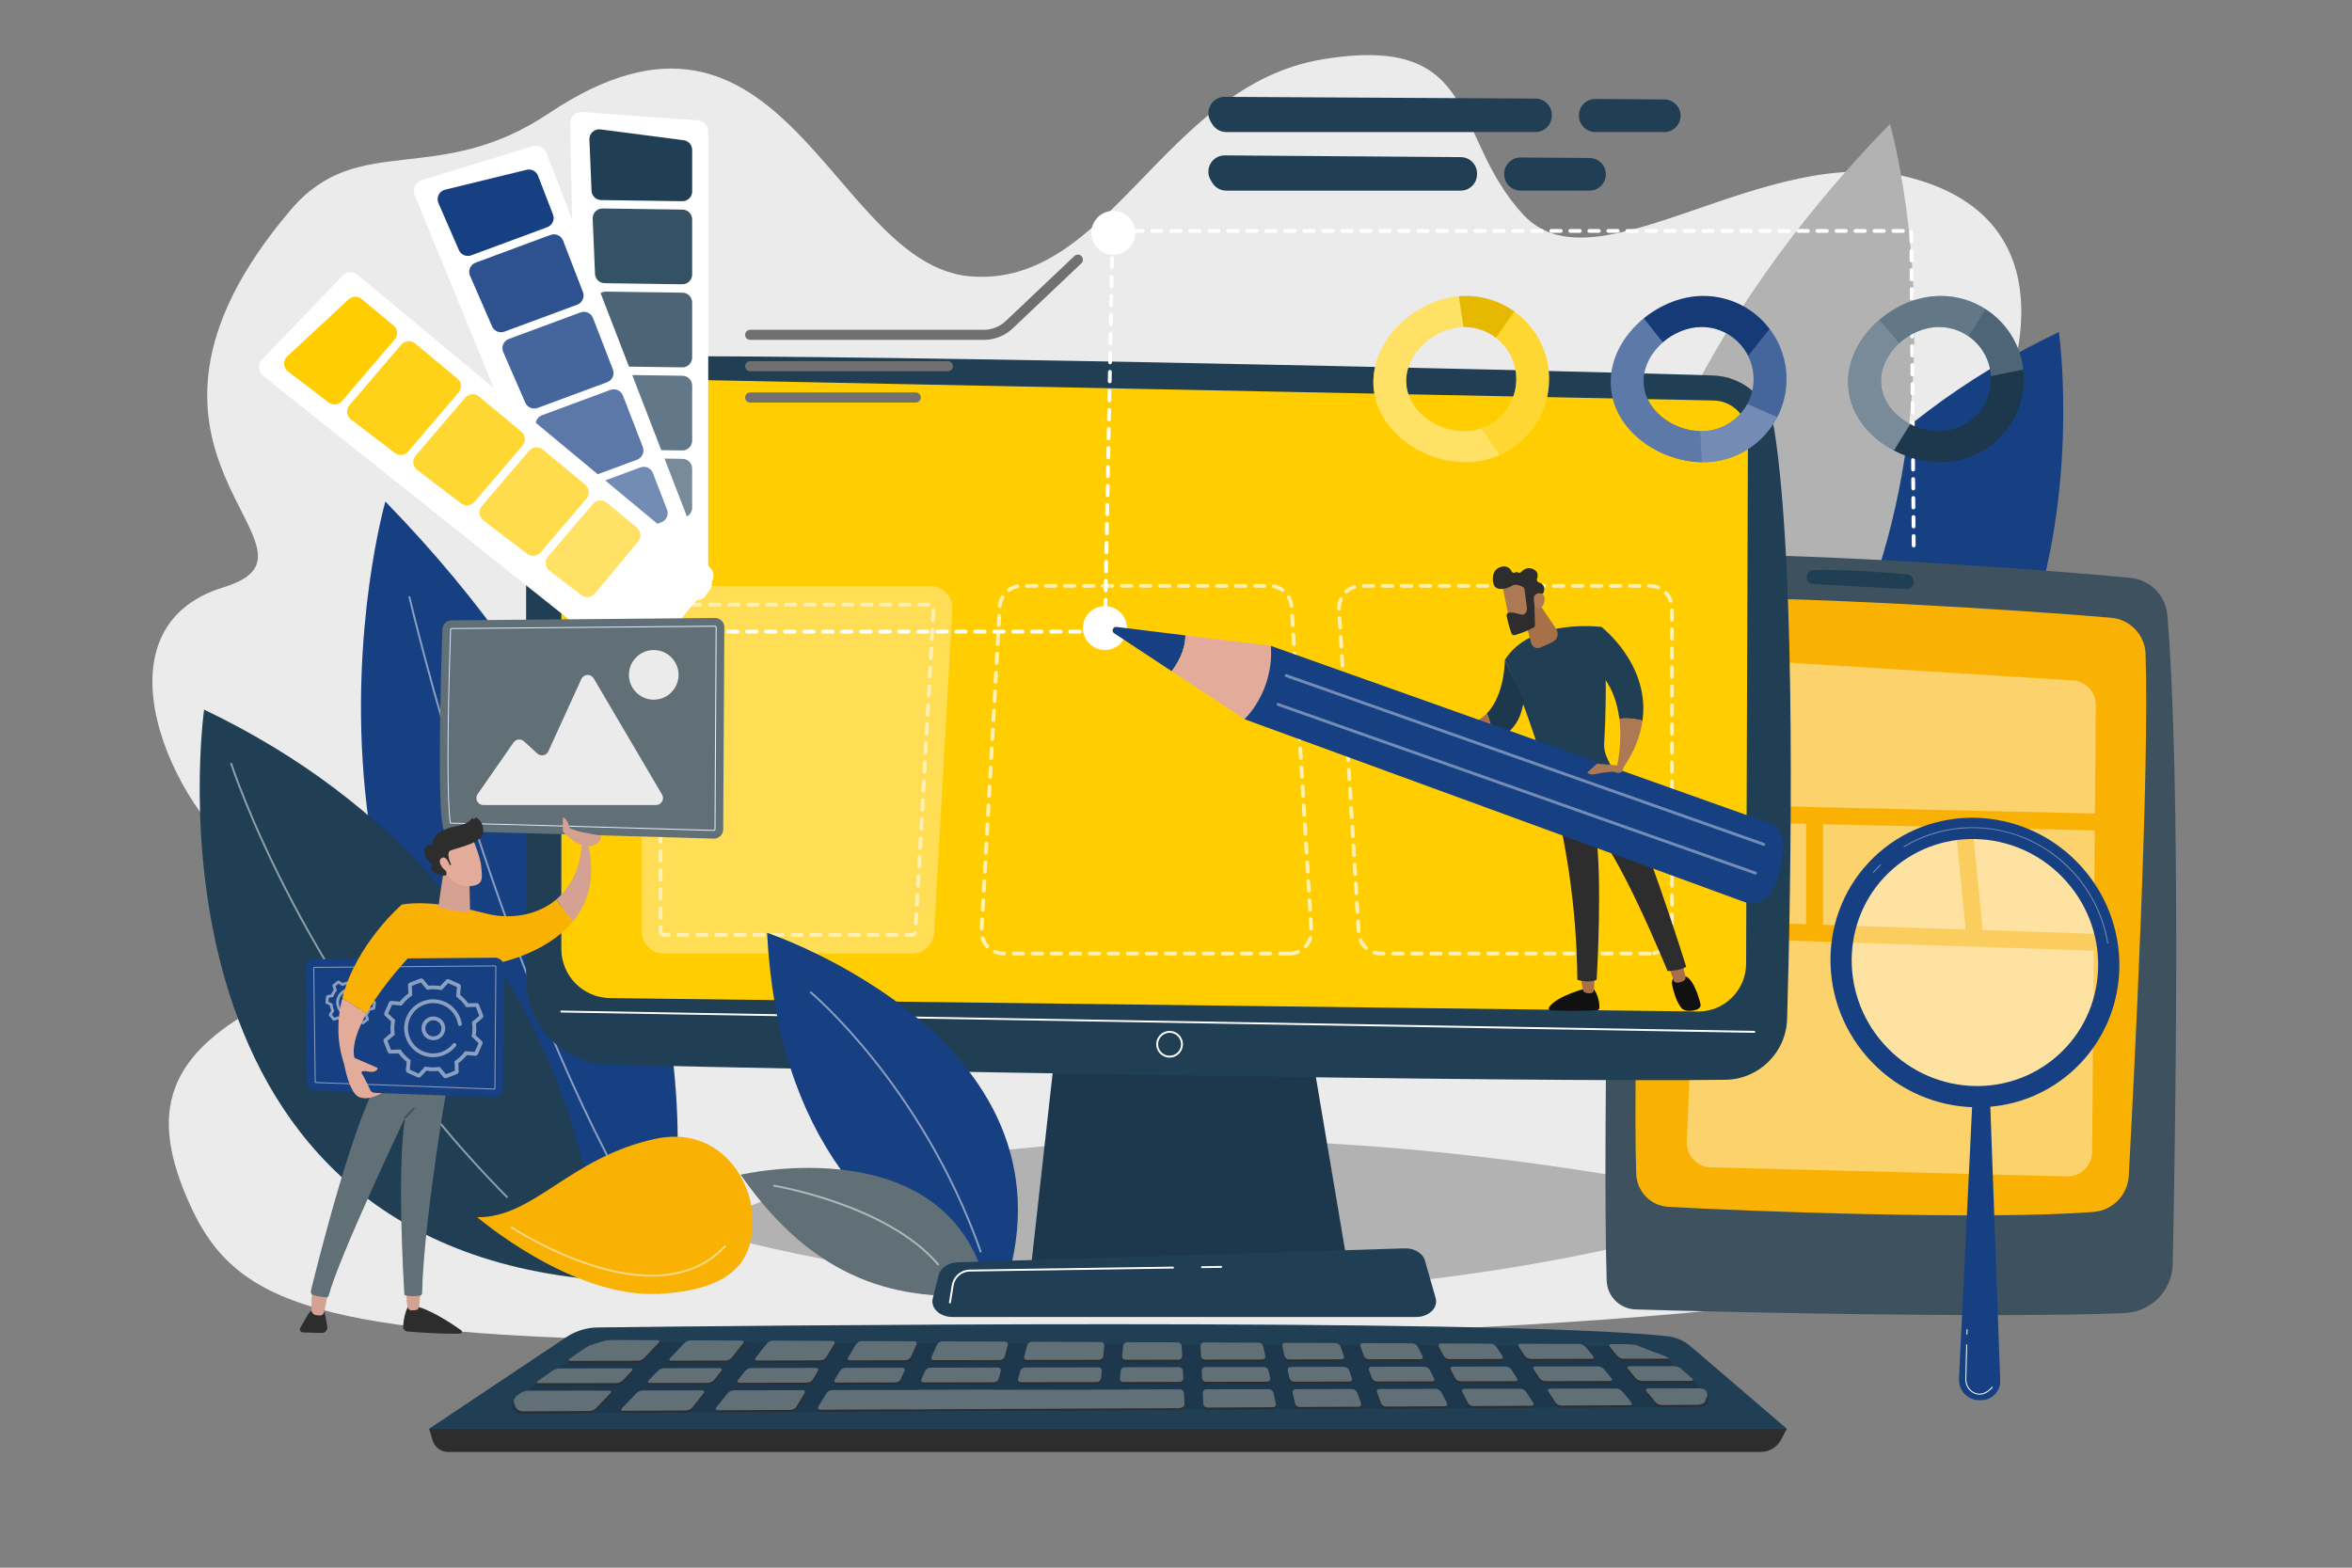 <?xml version="1.0" encoding="UTF-8"?>
<svg id="Illustration" xmlns="http://www.w3.org/2000/svg" xmlns:xlink="http://www.w3.org/1999/xlink" viewBox="0 0 2475 1650">
  <rect x="0" y="0" width="2475" height="1650" fill="#808080" stroke="none"/>
  <defs>
    <style>
      .cls-1 {
        opacity: .2;
      }

      .cls-1, .cls-2, .cls-3, .cls-4, .cls-5, .cls-6 {
        fill: #fff;
      }

      .cls-7 {
        fill: #616f77;
      }

      .cls-8 {
        fill: #111;
      }

      .cls-9, .cls-10, .cls-11, .cls-12, .cls-13 {
        fill: #174083;
      }

      .cls-2 {
        opacity: .47;
      }

      .cls-14, .cls-15, .cls-13 {
        opacity: .9;
      }

      .cls-14, .cls-16, .cls-17, .cls-18, .cls-19 {
        fill: #ffcd00;
      }

      .cls-20 {
        fill: url(#linear-gradient-2);
      }

      .cls-21 {
        fill: #1d374c;
      }

      .cls-22 {
        fill: #2d2d2d;
      }

      .cls-23 {
        opacity: .3;
      }

      .cls-15, .cls-24, .cls-25, .cls-26, .cls-27 {
        fill: #203e54;
      }

      .cls-16, .cls-24, .cls-12 {
        opacity: .6;
      }

      .cls-4, .cls-28 {
        opacity: .5;
      }

      .cls-29 {
        fill: #a87049;
      }

      .cls-10, .cls-17, .cls-25 {
        opacity: .7;
      }

      .cls-30 {
        fill: #b2b2b2;
      }

      .cls-31 {
        fill: url(#linear-gradient-3);
      }

      .cls-32 {
        opacity: .36;
      }

      .cls-33 {
        fill: #d4a192;
      }

      .cls-5 {
        opacity: .3;
      }

      .cls-34 {
        opacity: .42;
      }

      .cls-6 {
        opacity: .4;
      }

      .cls-35 {
        fill: #f9b104;
      }

      .cls-11, .cls-19, .cls-27 {
        opacity: .8;
      }

      .cls-36 {
        fill: #ebebeb;
      }

      .cls-37 {
        opacity: .71;
      }

      .cls-38 {
        fill: #ad7954;
      }

      .cls-39 {
        opacity: .1;
      }

      .cls-40 {
        fill: url(#linear-gradient);
      }

      .cls-41 {
        fill: #707070;
      }

      .cls-42 {
        fill: #e3ac9a;
      }

      .cls-43 {
        fill: #3d525e;
      }
    </style>
    <linearGradient id="linear-gradient" x1="525.86" y1="957.12" x2="534.48" y2="939.88" gradientTransform="translate(2239.01) rotate(-180) scale(1 -1)" gradientUnits="userSpaceOnUse">
      <stop offset="0" stop-color="#53d8ff"/>
      <stop offset="1" stop-color="#3840f7"/>
    </linearGradient>
    <linearGradient id="linear-gradient-2" x1="712.75" y1="760.99" x2="730.81" y2="760.99" gradientTransform="translate(2239.01) rotate(-180) scale(1 -1)" gradientUnits="userSpaceOnUse">
      <stop offset="0" stop-color="#ff928e"/>
      <stop offset="1" stop-color="#feb3b1"/>
    </linearGradient>
    <linearGradient id="linear-gradient-3" x1="470.91" y1="766.55" x2="754.1" y2="766.55" gradientUnits="userSpaceOnUse">
      <stop offset="0" stop-color="#dae3fe"/>
      <stop offset="1" stop-color="#e9effd"/>
    </linearGradient>
  </defs>
  <path class="cls-36" d="M577.35,119.38c-117.27,78.54-200.15,17.89-271.03,101.07-221.11,259.49,59.09,357.85-71.07,397.65-141.35,43.22-53.42,233.96,26.12,289.08,79.54,55.13,138.68,88.29,25.68,144.64-113,56.35-132.74,118.66-85.36,220.06,47.38,101.4,137.15,133.35,510.2,139.36,373.06,6.01,1095.52-6.73,1292.61-64.43,197.09-57.7,53.41-206.16,136.27-317.05,82.86-110.9,99.16-176.01-27.74-283.58-126.9-107.57-54.61-218.9-16.51-297.41,38.1-78.51,67.41-220.91-85.52-261.53-152.93-40.62-330.74,121.45-407.66,39.12-76.91-82.33-43.06-191.52-211.03-164.03-167.97,27.49-224.45,240.26-370.93,228.56-146.48-11.7-195.45-337.99-444.03-171.5Z"/>
  <g>
    <path class="cls-9" d="M693.28,1361.77s132.78-401.92-287.77-833.9c0,0-152.86,534.35,287.77,833.9Z"/>
    <path class="cls-4" d="M665.61,1266.16c-.35,0-.68-.18-.87-.5-74.85-129.93-134.72-296.21-171.77-412.81-40.14-126.32-62.88-223.19-63.1-224.15-.13-.54.21-1.08.75-1.2.54-.13,1.08.21,1.2.75.22.96,22.95,97.76,63.07,224.02,37.02,116.5,96.84,282.62,171.59,412.4.28.48.11,1.09-.37,1.37-.16.09-.33.13-.5.13Z"/>
  </g>
  <g>
    <path class="cls-26" d="M214.78,746.9s-79.32,561.56,417.85,600.4c0,0-3.28-402.46-417.85-600.4Z"/>
    <path class="cls-4" d="M533.52,1260.89c-.26,0-.52-.1-.71-.3-110.24-111.63-183.34-229.78-225.25-309.23-45.41-86.1-65.01-146.61-65.2-147.21-.17-.53.12-1.09.65-1.26.53-.17,1.09.12,1.26.65.19.6,19.75,60.97,65.09,146.93,41.84,79.32,114.82,197.27,224.88,308.71.39.39.38,1.03,0,1.41-.2.19-.45.29-.7.29Z"/>
  </g>
  <path class="cls-9" d="M2166.56,349.43s79.32,561.56-417.85,600.4c0,0,3.28-402.46,417.85-600.4Z"/>
  <path class="cls-30" d="M1701.06,964.3s-132.78-401.92,287.77-833.9c0,0,152.86,534.35-287.77,833.9Z"/>
  <g>
    <g>
      <path class="cls-30" d="M1754.66,1247.03c-346.58-63.12-598.02-52.62-758.09-28.68,10.66,30.21,21.32,77.46,9.67,128.95,329.12,39.69,606.38-10.95,750.3-47.49,28.13-7.14,26.67-47.58-1.88-52.78Z"/>
      <path class="cls-30" d="M996.57,1218.35c-142.82,21.36-212.9,53.4-212.9,53.4l1.54,35.82c75.57,18.22,149.53,31.1,221.04,39.72,11.64-51.49.99-98.74-9.67-128.95Z"/>
    </g>
    <path class="cls-35" d="M502.24,1281.11s99.54,85.44,191.04,80.66c91.5-4.78,100.82-47.25,98.13-85.37-2.69-38.12-37.13-91.92-102.26-77.67-89.99,19.68-127.23,83.09-186.9,82.38Z"/>
    <path class="cls-4" d="M685.83,1343.71c-19.13,0-40.35-3.68-63.27-10.99-46.44-14.8-84.28-39.72-84.66-39.97-.46-.31-.59-.93-.28-1.39.3-.46.92-.59,1.39-.28.38.25,38.02,25.04,84.2,39.75,42.45,13.52,101.01,21.06,138.97-19.85.38-.41,1.01-.43,1.41-.05.41.38.43,1.01.05,1.41-17.1,18.43-39.65,28.85-67.02,30.96-3.52.27-7.11.41-10.79.41Z"/>
    <path class="cls-3" d="M809.45,1273.17c-.41,0-.8-.26-.95-.67-.18-.52.1-1.09.62-1.27.96-.33,96.81-33.16,177.93-39.28.55-.04,1.03.37,1.07.92.04.55-.37,1.03-.92,1.07-80.86,6.1-176.47,38.84-177.43,39.17-.11.04-.22.06-.33.06Z"/>
  </g>
  <g>
    <path class="cls-43" d="M1699.23,624.36c-3.16,127.56-13.42,567.57-8.52,723.49.52,16.52,13.76,29.78,30.28,30.32,81.7,2.67,381.2,9.45,514.83,3.84,27.83-1.17,49.97-23.71,50.54-51.56,2.78-133.89,8.9-510.48-5.66-682.99-1.74-20.67-17.97-37.13-38.61-39.19-88.97-8.9-389.76-30.66-505.21-23.17-20.82,1.35-37.14,18.41-37.65,39.26Z"/>
    <path class="cls-35" d="M1735.69,663.49c-4.4,102.96-18.27,445.49-13.87,572.14.64,18.51,15.23,33.48,33.73,34.56,76.14,4.46,335.91,14.28,447.58,5.34,20.11-1.61,35.89-17.87,36.97-38.02,5.66-105.04,21.91-423.98,17.69-549.22-.67-19.98-16.15-36.3-36.06-38.08-82.37-7.4-358.4-24.99-453.3-19.81-17.81.97-31.98,15.26-32.75,33.09Z"/>
    <path class="cls-26" d="M1901.14,607.38h0c0,3.91,3.05,7.14,6.96,7.35,19.3,1.01,73.66,3.87,97.95,5.28,4.79.28,8.55-4.03,7.64-8.74l-.16-.8c-.62-3.21-3.29-5.63-6.55-5.93-16.42-1.5-65.97-5.68-98.8-4.5-3.94.14-7.05,3.41-7.05,7.35Z"/>
    <g class="cls-34">
      <polygon class="cls-3" points="1918.38 973.33 2068.38 978.33 2057.91 870.67 1918.38 867.5 1918.38 973.33"/>
      <polygon class="cls-3" points="2086.29 978.92 2203.43 982.82 2204.33 874 2075.8 871.08 2086.29 978.92"/>
      <path class="cls-3" d="M2204.48,856.23l.94-114.02c.11-13.78-10.57-25.25-24.33-26.11l-357.02-22.31c-14.48-.91-26.89,10.24-27.54,24.74l-5.73,128.3,413.68,9.41Z"/>
      <polygon class="cls-3" points="1900.61 867.1 1790 864.58 1785.34 968.9 1900.61 972.74 1900.61 867.1"/>
      <path class="cls-3" d="M1784.55,986.65l-9.6,214.9c-.65,14.51,10.74,26.73,25.26,27.1l374.72,9.52c14.5.37,26.49-11.22,26.61-25.73l1.75-211.84-418.73-13.94Z"/>
    </g>
  </g>
  <g>
    <polygon class="cls-21" points="1113.69 1075.68 1084.95 1333.41 1418.35 1333.41 1374.92 1075.68 1113.69 1075.68"/>
    <path class="cls-26" d="M553.64,440.71v590.25c0,48.56,38.69,88.26,87.23,89.51,215.59,5.56,969.61,19.04,1174.84,16.01,35.27-.52,63.85-28.75,64.86-64.01,3.96-137.12,10.38-466.86-13.4-619.94-5.01-32.24-32.22-56.34-64.83-57.39-180.64-5.78-979.95-24.13-1185.08-19.52-35.38.79-63.63,29.69-63.63,65.08Z"/>
    <path class="cls-18" d="M590.68,437.84v560.78c0,28.35,22.76,51.45,51.1,51.87l1144.41,14.14c28.1.42,51.14-22.19,51.24-50.3l1.91-555.77c.07-20.1-15.94-36.56-36.03-37.05l-1171.66-23.67c-22.47-.55-40.98,17.52-40.98,40Z"/>
    <path class="cls-3" d="M1846.05,1087.03h-.01l-1255.37-21.39c-.55,0-.99-.46-.98-1.02,0-.55.47-.98,1.02-.98l1255.37,21.39c.55,0,.99.46.98,1.02,0,.55-.46.98-1,.98Z"/>
    <path class="cls-3" d="M1230.75,1113.15c-7.75,0-14.06-6.31-14.06-14.06s6.31-14.06,14.06-14.06,14.06,6.31,14.06,14.06-6.31,14.06-14.06,14.06ZM1230.75,1087.03c-6.65,0-12.06,5.41-12.06,12.06s5.41,12.06,12.06,12.06,12.06-5.41,12.06-12.06-5.41-12.06-12.06-12.06Z"/>
    <g class="cls-37">
      <path class="cls-2" d="M959.74,1003.66h-261.09c-12.87,0-23.3-10.43-23.3-23.3v-340.43c0-12.87,10.43-23.3,23.3-23.3h280.22c13.38,0,24.01,11.24,23.26,24.6l-19.13,340.43c-.69,12.34-10.9,21.99-23.26,21.99Z"/>
      <path class="cls-3" d="M959.74,985.91h-6.04c-1.1,0-2-.9-2-2s.9-2,2-2h6.04c.6,0,1.13-.33,1.4-.87.49-.99,1.69-1.4,2.68-.91.99.49,1.4,1.69.91,2.68-.94,1.92-2.85,3.11-4.99,3.11ZM943.7,985.91h-10c-1.1,0-2-.9-2-2s.9-2,2-2h10c1.1,0,2,.9,2,2s-.9,2-2,2ZM923.7,985.91h-10c-1.1,0-2-.9-2-2s.9-2,2-2h10c1.1,0,2,.9,2,2s-.9,2-2,2ZM903.7,985.91h-10c-1.1,0-2-.9-2-2s.9-2,2-2h10c1.1,0,2,.9,2,2s-.9,2-2,2ZM883.7,985.91h-10c-1.1,0-2-.9-2-2s.9-2,2-2h10c1.1,0,2,.9,2,2s-.9,2-2,2ZM863.7,985.91h-10c-1.1,0-2-.9-2-2s.9-2,2-2h10c1.1,0,2,.9,2,2s-.9,2-2,2ZM843.7,985.91h-10c-1.1,0-2-.9-2-2s.9-2,2-2h10c1.1,0,2,.9,2,2s-.9,2-2,2ZM823.7,985.91h-10c-1.1,0-2-.9-2-2s.9-2,2-2h10c1.1,0,2,.9,2,2s-.9,2-2,2ZM803.7,985.91h-10c-1.1,0-2-.9-2-2s.9-2,2-2h10c1.1,0,2,.9,2,2s-.9,2-2,2ZM783.7,985.91h-10c-1.1,0-2-.9-2-2s.9-2,2-2h10c1.1,0,2,.9,2,2s-.9,2-2,2ZM763.7,985.91h-10c-1.1,0-2-.9-2-2s.9-2,2-2h10c1.1,0,2,.9,2,2s-.9,2-2,2ZM743.7,985.91h-10c-1.1,0-2-.9-2-2s.9-2,2-2h10c1.1,0,2,.9,2,2s-.9,2-2,2ZM723.7,985.91h-10c-1.1,0-2-.9-2-2s.9-2,2-2h10c1.1,0,2,.9,2,2s-.9,2-2,2ZM703.7,985.91h-5.05c-3.06,0-5.55-2.49-5.55-5.55v-4.42c0-1.1.9-2,2-2s2,.9,2,2v4.42c0,.86.7,1.55,1.55,1.55h5.05c1.1,0,2,.9,2,2s-.9,2-2,2ZM963.77,973.99s-.08,0-.11,0c-1.1-.06-1.95-1.01-1.88-2.11l.56-9.98c.06-1.1,1.02-1.94,2.11-1.88,1.1.06,1.95,1.01,1.88,2.11l-.56,9.98c-.06,1.06-.94,1.89-2,1.89ZM695.09,967.94c-1.1,0-2-.9-2-2v-10c0-1.1.9-2,2-2s2,.9,2,2v10c0,1.1-.9,2-2,2ZM964.89,954.03s-.08,0-.11,0c-1.1-.06-1.95-1.01-1.88-2.11l.56-9.98c.06-1.1,1.02-1.94,2.11-1.88,1.1.06,1.95,1.01,1.88,2.11l-.56,9.98c-.06,1.06-.94,1.89-2,1.89ZM695.09,947.94c-1.1,0-2-.9-2-2v-10c0-1.1.9-2,2-2s2,.9,2,2v10c0,1.1-.9,2-2,2ZM966.01,934.06s-.08,0-.11,0c-1.1-.06-1.95-1.01-1.88-2.11l.56-9.98c.06-1.1,1.02-1.96,2.11-1.88,1.1.06,1.95,1.01,1.88,2.11l-.56,9.98c-.06,1.06-.94,1.89-2,1.89ZM695.09,927.94c-1.1,0-2-.9-2-2v-10c0-1.1.9-2,2-2s2,.9,2,2v10c0,1.1-.9,2-2,2ZM967.13,914.09s-.08,0-.11,0c-1.1-.06-1.95-1.01-1.88-2.11l.56-9.98c.06-1.1,1.01-1.93,2.11-1.88,1.1.06,1.95,1.01,1.88,2.11l-.56,9.98c-.06,1.06-.94,1.89-2,1.89ZM695.09,907.94c-1.1,0-2-.9-2-2v-10c0-1.1.9-2,2-2s2,.9,2,2v10c0,1.1-.9,2-2,2ZM968.26,894.12s-.08,0-.11,0c-1.1-.06-1.95-1.01-1.88-2.11l.56-9.98c.06-1.1,1.04-1.93,2.11-1.88,1.1.06,1.95,1.01,1.88,2.11l-.56,9.98c-.06,1.06-.94,1.89-2,1.89ZM695.09,887.94c-1.1,0-2-.9-2-2v-10c0-1.1.9-2,2-2s2,.9,2,2v10c0,1.1-.9,2-2,2ZM969.38,874.15s-.08,0-.11,0c-1.1-.06-1.95-1.01-1.88-2.11l.56-9.98c.06-1.1,1.03-1.93,2.11-1.88,1.1.06,1.95,1.01,1.88,2.11l-.56,9.98c-.06,1.06-.94,1.89-2,1.89ZM695.09,867.94c-1.1,0-2-.9-2-2v-10c0-1.1.9-2,2-2s2,.9,2,2v10c0,1.1-.9,2-2,2ZM970.5,854.18s-.08,0-.11,0c-1.1-.06-1.95-1.01-1.88-2.11l.56-9.98c.06-1.1,1.03-1.94,2.11-1.88,1.1.06,1.95,1.01,1.88,2.11l-.56,9.98c-.06,1.06-.94,1.89-2,1.89ZM695.09,847.94c-1.1,0-2-.9-2-2v-10c0-1.1.9-2,2-2s2,.9,2,2v10c0,1.1-.9,2-2,2ZM971.62,834.21s-.08,0-.11,0c-1.1-.06-1.95-1.01-1.88-2.11l.56-9.98c.06-1.1,1.03-1.94,2.11-1.88,1.1.06,1.95,1.01,1.88,2.11l-.56,9.98c-.06,1.06-.94,1.89-2,1.89ZM695.09,827.94c-1.1,0-2-.9-2-2v-10c0-1.1.9-2,2-2s2,.9,2,2v10c0,1.1-.9,2-2,2ZM972.75,814.25s-.08,0-.11,0c-1.1-.06-1.95-1.01-1.88-2.11l.56-9.98c.06-1.1,1.02-1.94,2.11-1.88,1.1.06,1.95,1.01,1.88,2.11l-.56,9.98c-.06,1.06-.94,1.89-2,1.89ZM695.09,807.94c-1.1,0-2-.9-2-2v-10c0-1.1.9-2,2-2s2,.9,2,2v10c0,1.1-.9,2-2,2ZM973.87,794.28s-.08,0-.11,0c-1.1-.06-1.95-1.01-1.88-2.11l.56-9.98c.06-1.1,1.02-1.96,2.11-1.88,1.1.06,1.95,1.01,1.88,2.11l-.56,9.98c-.06,1.06-.94,1.89-2,1.89ZM695.09,787.94c-1.1,0-2-.9-2-2v-10c0-1.1.9-2,2-2s2,.9,2,2v10c0,1.1-.9,2-2,2ZM974.99,774.31s-.08,0-.11,0c-1.1-.06-1.95-1.01-1.88-2.11l.56-9.98c.06-1.1,1.02-1.94,2.11-1.88,1.1.06,1.95,1.01,1.88,2.11l-.56,9.98c-.06,1.06-.94,1.89-2,1.89ZM695.09,767.94c-1.1,0-2-.9-2-2v-10c0-1.1.9-2,2-2s2,.9,2,2v10c0,1.1-.9,2-2,2ZM976.11,754.34s-.08,0-.11,0c-1.1-.06-1.95-1.01-1.88-2.11l.56-9.98c.06-1.1,1.01-1.93,2.11-1.88,1.1.06,1.95,1.01,1.88,2.11l-.56,9.98c-.06,1.06-.94,1.89-2,1.89ZM695.09,747.94c-1.1,0-2-.9-2-2v-10c0-1.1.9-2,2-2s2,.9,2,2v10c0,1.1-.9,2-2,2ZM977.23,734.37s-.08,0-.11,0c-1.1-.06-1.95-1.01-1.88-2.11l.56-9.98c.06-1.1,1.04-1.93,2.11-1.88,1.1.06,1.95,1.01,1.88,2.11l-.56,9.98c-.06,1.06-.94,1.89-2,1.89ZM695.09,727.94c-1.1,0-2-.9-2-2v-10c0-1.1.9-2,2-2s2,.9,2,2v10c0,1.1-.9,2-2,2ZM978.36,714.4s-.08,0-.11,0c-1.1-.06-1.95-1.01-1.88-2.11l.56-9.98c.06-1.1,1.03-1.94,2.11-1.88,1.1.06,1.95,1.01,1.88,2.11l-.56,9.98c-.06,1.06-.94,1.89-2,1.89ZM695.09,707.94c-1.1,0-2-.9-2-2v-10c0-1.1.9-2,2-2s2,.9,2,2v10c0,1.1-.9,2-2,2ZM979.48,694.44s-.08,0-.11,0c-1.1-.06-1.95-1.01-1.88-2.11l.56-9.98c.06-1.1,1.03-1.94,2.11-1.88,1.1.06,1.95,1.01,1.88,2.11l-.56,9.98c-.06,1.06-.94,1.89-2,1.89ZM695.09,687.94c-1.1,0-2-.9-2-2v-10c0-1.1.9-2,2-2s2,.9,2,2v10c0,1.1-.9,2-2,2ZM980.6,674.47s-.08,0-.11,0c-1.1-.06-1.95-1.01-1.88-2.11l.56-9.98c.06-1.1,1.03-1.94,2.11-1.88,1.1.06,1.95,1.01,1.88,2.11l-.56,9.98c-.06,1.06-.94,1.89-2,1.89ZM695.09,667.94c-1.1,0-2-.9-2-2v-10c0-1.1.9-2,2-2s2,.9,2,2v10c0,1.1-.9,2-2,2ZM981.72,654.5s-.08,0-.11,0c-1.1-.06-1.95-1.01-1.88-2.11l.56-9.98c.06-1.1,1.02-1.94,2.11-1.88,1.1.06,1.95,1.01,1.88,2.11l-.56,9.98c-.06,1.06-.94,1.89-2,1.89ZM695.09,647.94c-1.1,0-2-.9-2-2v-6.01c0-2.11,1.23-4.08,3.14-5,.99-.48,2.19-.07,2.67.93.48.99.07,2.19-.93,2.67-.54.26-.88.81-.88,1.4v6.01c0,1.1-.9,2-2,2ZM977.05,638.38h-10c-1.1,0-2-.9-2-2s.9-2,2-2h10c1.1,0,2,.9,2,2s-.9,2-2,2ZM957.05,638.38h-10c-1.1,0-2-.9-2-2s.9-2,2-2h10c1.1,0,2,.9,2,2s-.9,2-2,2ZM937.05,638.38h-10c-1.1,0-2-.9-2-2s.9-2,2-2h10c1.1,0,2,.9,2,2s-.9,2-2,2ZM917.05,638.38h-10c-1.1,0-2-.9-2-2s.9-2,2-2h10c1.1,0,2,.9,2,2s-.9,2-2,2ZM897.05,638.38h-10c-1.1,0-2-.9-2-2s.9-2,2-2h10c1.1,0,2,.9,2,2s-.9,2-2,2ZM877.05,638.38h-10c-1.1,0-2-.9-2-2s.9-2,2-2h10c1.1,0,2,.9,2,2s-.9,2-2,2ZM857.05,638.38h-10c-1.1,0-2-.9-2-2s.9-2,2-2h10c1.1,0,2,.9,2,2s-.9,2-2,2ZM837.05,638.38h-10c-1.1,0-2-.9-2-2s.9-2,2-2h10c1.1,0,2,.9,2,2s-.9,2-2,2ZM817.05,638.38h-10c-1.1,0-2-.9-2-2s.9-2,2-2h10c1.1,0,2,.9,2,2s-.9,2-2,2ZM797.05,638.38h-10c-1.1,0-2-.9-2-2s.9-2,2-2h10c1.1,0,2,.9,2,2s-.9,2-2,2ZM777.05,638.38h-10c-1.1,0-2-.9-2-2s.9-2,2-2h10c1.1,0,2,.9,2,2s-.9,2-2,2ZM757.05,638.38h-10c-1.1,0-2-.9-2-2s.9-2,2-2h10c1.1,0,2,.9,2,2s-.9,2-2,2ZM737.05,638.38h-10c-1.1,0-2-.9-2-2s.9-2,2-2h10c1.1,0,2,.9,2,2s-.9,2-2,2ZM717.05,638.38h-10c-1.1,0-2-.9-2-2s.9-2,2-2h10c1.1,0,2,.9,2,2s-.9,2-2,2Z"/>
      <path class="cls-3" d="M1356.66,1005.66h-10c-1.1,0-2-.9-2-2s.9-2,2-2h10c2.96,0,5.83-.6,8.51-1.77,1.01-.44,2.19.02,2.63,1.03.44,1.01-.02,2.19-1.03,2.63-3.19,1.4-6.6,2.1-10.12,2.1ZM1336.66,1005.66h-10c-1.1,0-2-.9-2-2s.9-2,2-2h10c1.1,0,2,.9,2,2s-.9,2-2,2ZM1316.66,1005.66h-10c-1.1,0-2-.9-2-2s.9-2,2-2h10c1.1,0,2,.9,2,2s-.9,2-2,2ZM1296.66,1005.66h-10c-1.1,0-2-.9-2-2s.9-2,2-2h10c1.1,0,2,.9,2,2s-.9,2-2,2ZM1276.66,1005.66h-10c-1.1,0-2-.9-2-2s.9-2,2-2h10c1.1,0,2,.9,2,2s-.9,2-2,2ZM1256.66,1005.66h-10c-1.1,0-2-.9-2-2s.9-2,2-2h10c1.1,0,2,.9,2,2s-.9,2-2,2ZM1236.66,1005.66h-10c-1.1,0-2-.9-2-2s.9-2,2-2h10c1.1,0,2,.9,2,2s-.9,2-2,2ZM1216.66,1005.66h-10c-1.1,0-2-.9-2-2s.9-2,2-2h10c1.1,0,2,.9,2,2s-.9,2-2,2ZM1196.66,1005.66h-10c-1.1,0-2-.9-2-2s.9-2,2-2h10c1.1,0,2,.9,2,2s-.9,2-2,2ZM1176.66,1005.66h-10c-1.1,0-2-.9-2-2s.9-2,2-2h10c1.1,0,2,.9,2,2s-.9,2-2,2ZM1156.66,1005.66h-10c-1.1,0-2-.9-2-2s.9-2,2-2h10c1.1,0,2,.9,2,2s-.9,2-2,2ZM1136.66,1005.66h-10c-1.1,0-2-.9-2-2s.9-2,2-2h10c1.1,0,2,.9,2,2s-.9,2-2,2ZM1116.66,1005.66h-10c-1.1,0-2-.9-2-2s.9-2,2-2h10c1.1,0,2,.9,2,2s-.9,2-2,2ZM1096.66,1005.66h-10c-1.1,0-2-.9-2-2s.9-2,2-2h10c1.1,0,2,.9,2,2s-.9,2-2,2ZM1076.66,1005.66h-10c-1.1,0-2-.9-2-2s.9-2,2-2h10c1.1,0,2,.9,2,2s-.9,2-2,2ZM1056.66,1005.66h-.51c-3.48,0-6.85-.69-10.02-2.06-1.01-.44-1.48-1.61-1.04-2.63.44-1.01,1.61-1.48,2.63-1.04,2.66,1.15,5.5,1.73,8.43,1.73h.51c1.1,0,2,.9,2,2s-.9,2-2,2ZM1038.86,997.98c-.55,0-1.09-.22-1.49-.66-2.42-2.68-4.28-5.92-5.36-9.35-.33-1.05.25-2.18,1.31-2.51,1.05-.33,2.18.25,2.51,1.31.91,2.89,2.47,5.61,4.51,7.87.74.82.68,2.08-.14,2.82-.38.35-.86.52-1.34.52ZM1374.01,997.9c-.47,0-.95-.17-1.33-.51-.82-.74-.89-2-.15-2.82,2.03-2.27,3.58-5,4.48-7.89.33-1.06,1.45-1.64,2.5-1.32,1.05.33,1.64,1.45,1.32,2.5-1.07,3.43-2.91,6.67-5.32,9.37-.39.44-.94.67-1.49.67ZM1032.98,979.48s-.08,0-.11,0c-1.1-.06-1.95-1.01-1.88-2.11l.56-9.98c.06-1.1,1.03-1.95,2.11-1.88,1.1.06,1.95,1.01,1.88,2.11l-.56,9.98c-.06,1.06-.94,1.89-2,1.89ZM1379.82,979.39c-1.05,0-1.93-.82-1.99-1.88l-.61-9.98c-.07-1.1.77-2.05,1.87-2.12,1.12-.08,2.05.77,2.12,1.87l.61,9.98c.07,1.1-.77,2.05-1.87,2.12-.04,0-.08,0-.12,0ZM1034.1,959.52s-.08,0-.11,0c-1.1-.06-1.95-1.01-1.88-2.11l.56-9.98c.06-1.1,1.03-1.95,2.11-1.88,1.1.06,1.95,1.01,1.88,2.11l-.56,9.98c-.06,1.06-.94,1.89-2,1.89ZM1378.6,959.43c-1.05,0-1.93-.82-1.99-1.88l-.61-9.98c-.07-1.1.77-2.05,1.87-2.12,1.11-.07,2.05.77,2.12,1.87l.61,9.98c.07,1.1-.77,2.05-1.87,2.12-.04,0-.08,0-.12,0ZM1035.23,939.55s-.08,0-.11,0c-1.1-.06-1.95-1.01-1.88-2.11l.56-9.98c.06-1.1,1.03-1.94,2.11-1.88,1.1.06,1.95,1.01,1.88,2.11l-.56,9.98c-.06,1.06-.94,1.89-2,1.89ZM1377.38,939.46c-1.05,0-1.93-.82-1.99-1.88l-.61-9.98c-.07-1.1.77-2.05,1.87-2.12,1.11-.07,2.05.77,2.12,1.87l.61,9.98c.07,1.1-.77,2.05-1.87,2.12-.04,0-.08,0-.12,0ZM1036.35,919.58s-.08,0-.11,0c-1.1-.06-1.95-1.01-1.88-2.11l.56-9.98c.06-1.1,1.02-1.94,2.11-1.88,1.1.06,1.95,1.01,1.88,2.11l-.56,9.98c-.06,1.06-.94,1.89-2,1.89ZM1376.17,919.5c-1.05,0-1.93-.82-1.99-1.88l-.61-9.98c-.07-1.1.77-2.05,1.87-2.12,1.11-.08,2.05.77,2.12,1.87l.61,9.98c.07,1.1-.77,2.05-1.87,2.12-.04,0-.08,0-.12,0ZM1037.47,899.61s-.08,0-.11,0c-1.1-.06-1.95-1.01-1.88-2.11l.56-9.98c.06-1.1,1.02-1.94,2.11-1.88,1.1.06,1.95,1.01,1.88,2.11l-.56,9.98c-.06,1.06-.94,1.89-2,1.89ZM1374.95,899.54c-1.05,0-1.93-.82-1.99-1.88l-.61-9.98c-.07-1.1.77-2.05,1.87-2.12,1.13-.07,2.05.77,2.12,1.87l.61,9.98c.07,1.1-.77,2.05-1.87,2.12-.04,0-.08,0-.12,0ZM1038.59,879.64s-.08,0-.11,0c-1.1-.06-1.95-1.01-1.88-2.11l.56-9.98c.06-1.1,1.02-1.94,2.11-1.88,1.1.06,1.95,1.01,1.88,2.11l-.56,9.98c-.06,1.06-.94,1.89-2,1.89ZM1373.73,879.57c-1.05,0-1.93-.82-1.99-1.88l-.61-9.98c-.07-1.1.77-2.05,1.87-2.12,1.13-.07,2.05.77,2.12,1.87l.61,9.98c.07,1.1-.77,2.05-1.87,2.12-.04,0-.08,0-.12,0ZM1039.71,859.67s-.08,0-.11,0c-1.1-.06-1.95-1.01-1.88-2.11l.56-9.98c.06-1.1,1.01-1.93,2.11-1.88,1.1.06,1.95,1.01,1.88,2.11l-.56,9.98c-.06,1.06-.94,1.89-2,1.89ZM1372.51,859.61c-1.05,0-1.93-.82-1.99-1.88l-.61-9.98c-.07-1.1.77-2.05,1.87-2.12,1.13-.08,2.05.77,2.12,1.87l.61,9.98c.07,1.1-.77,2.05-1.87,2.12-.04,0-.08,0-.12,0ZM1040.84,839.71s-.08,0-.11,0c-1.1-.06-1.95-1.01-1.88-2.11l.56-9.98c.06-1.1,1.01-1.93,2.11-1.88,1.1.06,1.95,1.01,1.88,2.11l-.56,9.98c-.06,1.06-.94,1.89-2,1.89ZM1371.29,839.65c-1.05,0-1.93-.82-1.99-1.88l-.61-9.98c-.07-1.1.77-2.05,1.87-2.12,1.13-.07,2.05.77,2.12,1.87l.61,9.98c.07,1.1-.77,2.05-1.87,2.12-.04,0-.08,0-.12,0ZM1041.96,819.74s-.08,0-.11,0c-1.1-.06-1.95-1.01-1.88-2.11l.56-9.98c.06-1.1,1.04-1.93,2.11-1.88,1.1.06,1.95,1.01,1.88,2.11l-.56,9.98c-.06,1.06-.94,1.89-2,1.89ZM1370.08,819.69c-1.05,0-1.93-.82-1.99-1.88l-.61-9.98c-.07-1.1.77-2.05,1.87-2.12,1.13-.08,2.05.77,2.12,1.87l.61,9.98c.07,1.1-.77,2.05-1.87,2.12-.04,0-.08,0-.12,0ZM1043.08,799.77s-.08,0-.11,0c-1.1-.06-1.95-1.01-1.88-2.11l.56-9.98c.06-1.1,1.03-1.94,2.11-1.88,1.1.06,1.95,1.01,1.88,2.11l-.56,9.98c-.06,1.06-.94,1.89-2,1.89ZM1368.86,799.72c-1.05,0-1.93-.82-1.99-1.88l-.61-9.98c-.07-1.1.77-2.05,1.87-2.12,1.12-.08,2.05.77,2.12,1.87l.61,9.98c.07,1.1-.77,2.05-1.87,2.12-.04,0-.08,0-.12,0ZM1044.2,779.8s-.08,0-.11,0c-1.1-.06-1.95-1.01-1.88-2.11l.56-9.98c.06-1.1,1.03-1.94,2.11-1.88,1.1.06,1.95,1.01,1.88,2.11l-.56,9.98c-.06,1.06-.94,1.89-2,1.89ZM1367.64,779.76c-1.05,0-1.93-.82-1.99-1.88l-.61-9.98c-.07-1.1.77-2.05,1.87-2.12,1.12-.07,2.05.77,2.12,1.87l.61,9.98c.07,1.1-.77,2.05-1.87,2.12-.04,0-.08,0-.12,0ZM1045.33,759.83s-.08,0-.11,0c-1.1-.06-1.95-1.01-1.88-2.11l.56-9.98c.06-1.1,1.02-1.94,2.11-1.88,1.1.06,1.95,1.01,1.88,2.11l-.56,9.98c-.06,1.06-.94,1.89-2,1.89ZM1366.42,759.8c-1.05,0-1.93-.82-1.99-1.88l-.61-9.98c-.07-1.1.77-2.05,1.87-2.12,1.12-.08,2.05.77,2.12,1.87l.61,9.98c.07,1.1-.77,2.05-1.87,2.12-.04,0-.08,0-.12,0ZM1046.45,739.86s-.08,0-.11,0c-1.1-.06-1.95-1.01-1.88-2.11l.56-9.98c.06-1.1,1.02-1.94,2.11-1.88,1.1.06,1.95,1.01,1.88,2.11l-.56,9.98c-.06,1.06-.94,1.89-2,1.89ZM1365.21,739.83c-1.05,0-1.93-.82-1.99-1.88l-.61-9.98c-.07-1.1.77-2.05,1.87-2.12,1.12-.08,2.05.77,2.12,1.87l.61,9.98c.07,1.1-.77,2.05-1.87,2.12-.04,0-.08,0-.12,0ZM1047.57,719.89s-.08,0-.11,0c-1.1-.06-1.95-1.01-1.88-2.11l.56-9.98c.06-1.1,1.02-1.94,2.11-1.88,1.1.06,1.95,1.01,1.88,2.11l-.56,9.98c-.06,1.06-.94,1.89-2,1.89ZM1363.99,719.87c-1.05,0-1.93-.82-1.99-1.88l-.61-9.98c-.07-1.1.77-2.05,1.87-2.12,1.12-.07,2.05.77,2.12,1.87l.61,9.98c.07,1.1-.77,2.05-1.87,2.12-.04,0-.08,0-.12,0ZM1048.69,699.93s-.08,0-.11,0c-1.1-.06-1.95-1.01-1.88-2.11l.56-9.98c.06-1.1,1.01-1.93,2.11-1.88,1.1.06,1.95,1.01,1.88,2.11l-.56,9.98c-.06,1.06-.94,1.89-2,1.89ZM1362.77,699.91c-1.05,0-1.93-.82-1.99-1.88l-.61-9.98c-.07-1.1.77-2.05,1.87-2.12,1.12-.08,2.05.77,2.12,1.87l.61,9.98c.07,1.1-.77,2.05-1.87,2.12-.04,0-.08,0-.12,0ZM1049.81,679.96s-.08,0-.11,0c-1.1-.06-1.95-1.01-1.88-2.11l.56-9.98c.06-1.1,1.01-1.93,2.11-1.88,1.1.06,1.95,1.01,1.88,2.11l-.56,9.98c-.06,1.06-.94,1.89-2,1.89ZM1361.55,679.95c-1.05,0-1.93-.82-1.99-1.88l-.61-9.98c-.07-1.1.77-2.05,1.87-2.12,1.11-.07,2.05.77,2.12,1.87l.61,9.98c.07,1.1-.77,2.05-1.87,2.12-.04,0-.08,0-.12,0ZM1050.94,659.99s-.08,0-.11,0c-1.1-.06-1.95-1.01-1.88-2.11l.56-9.98c.06-1.1,1.04-1.94,2.11-1.88,1.1.06,1.95,1.01,1.88,2.11l-.56,9.98c-.06,1.06-.94,1.89-2,1.89ZM1360.33,659.98c-1.05,0-1.93-.82-1.99-1.88l-.61-9.98c-.07-1.1.77-2.05,1.87-2.12,1.11-.07,2.05.77,2.12,1.87l.61,9.98c.07,1.1-.77,2.05-1.87,2.12-.04,0-.08,0-.12,0ZM1359.11,640.02c-1.03,0-1.91-.79-1.99-1.84-.25-3.08-1.14-6-2.65-8.67-.54-.96-.2-2.18.76-2.72.97-.54,2.18-.2,2.72.76,1.79,3.18,2.85,6.65,3.15,10.3.09,1.1-.73,2.07-1.83,2.16-.06,0-.11,0-.17,0ZM1052.07,640.02c-.05,0-.11,0-.17,0-1.1-.09-1.92-1.06-1.83-2.16.3-3.66,1.36-7.12,3.15-10.31.54-.96,1.76-1.3,2.72-.76.96.54,1.31,1.76.76,2.72-1.5,2.68-2.4,5.6-2.65,8.67-.09,1.05-.96,1.84-1.99,1.84ZM1349.63,623.11c-.41,0-.82-.13-1.18-.39-2.49-1.82-5.28-3.05-8.29-3.67-1.08-.22-1.78-1.28-1.56-2.36.22-1.08,1.27-1.78,2.36-1.56,3.58.73,6.9,2.19,9.86,4.36.89.65,1.09,1.9.43,2.79-.39.54-1,.82-1.62.82ZM1061.55,623.11c-.62,0-1.22-.28-1.62-.82-.65-.89-.46-2.14.44-2.79,2.96-2.16,6.28-3.63,9.86-4.36,1.08-.22,2.14.48,2.36,1.56.22,1.08-.48,2.14-1.56,2.36-3.01.61-5.8,1.84-8.29,3.67-.36.26-.77.39-1.18.39ZM1330.59,618.63h-10c-1.1,0-2-.9-2-2s.9-2,2-2h10c1.1,0,2,.9,2,2s-.9,2-2,2ZM1310.59,618.63h-10c-1.1,0-2-.9-2-2s.9-2,2-2h10c1.1,0,2,.9,2,2s-.9,2-2,2ZM1290.59,618.63h-10c-1.1,0-2-.9-2-2s.9-2,2-2h10c1.1,0,2,.9,2,2s-.9,2-2,2ZM1270.59,618.63h-10c-1.1,0-2-.9-2-2s.9-2,2-2h10c1.1,0,2,.9,2,2s-.9,2-2,2ZM1250.59,618.63h-10c-1.1,0-2-.9-2-2s.9-2,2-2h10c1.1,0,2,.9,2,2s-.9,2-2,2ZM1230.59,618.63h-10c-1.1,0-2-.9-2-2s.9-2,2-2h10c1.1,0,2,.9,2,2s-.9,2-2,2ZM1210.59,618.63h-10c-1.1,0-2-.9-2-2s.9-2,2-2h10c1.1,0,2,.9,2,2s-.9,2-2,2ZM1190.59,618.63h-10c-1.1,0-2-.9-2-2s.9-2,2-2h10c1.1,0,2,.9,2,2s-.9,2-2,2ZM1170.59,618.63h-10c-1.1,0-2-.9-2-2s.9-2,2-2h10c1.1,0,2,.9,2,2s-.9,2-2,2ZM1150.59,618.63h-10c-1.1,0-2-.9-2-2s.9-2,2-2h10c1.1,0,2,.9,2,2s-.9,2-2,2ZM1130.59,618.63h-10c-1.1,0-2-.9-2-2s.9-2,2-2h10c1.1,0,2,.9,2,2s-.9,2-2,2ZM1110.59,618.63h-10c-1.1,0-2-.9-2-2s.9-2,2-2h10c1.1,0,2,.9,2,2s-.9,2-2,2ZM1090.59,618.63h-10c-1.1,0-2-.9-2-2s.9-2,2-2h10c1.1,0,2,.9,2,2s-.9,2-2,2Z"/>
      <path class="cls-3" d="M1736.04,1005.66h-10c-1.1,0-2-.9-2-2s.9-2,2-2h10c1.1,0,2,.9,2,2s-.9,2-2,2ZM1716.04,1005.66h-10c-1.1,0-2-.9-2-2s.9-2,2-2h10c1.1,0,2,.9,2,2s-.9,2-2,2ZM1696.04,1005.66h-10c-1.1,0-2-.9-2-2s.9-2,2-2h10c1.1,0,2,.9,2,2s-.9,2-2,2ZM1676.04,1005.66h-10c-1.1,0-2-.9-2-2s.9-2,2-2h10c1.1,0,2,.9,2,2s-.9,2-2,2ZM1656.04,1005.66h-10c-1.1,0-2-.9-2-2s.9-2,2-2h10c1.1,0,2,.9,2,2s-.9,2-2,2ZM1636.04,1005.66h-10c-1.1,0-2-.9-2-2s.9-2,2-2h10c1.1,0,2,.9,2,2s-.9,2-2,2ZM1616.04,1005.66h-10c-1.1,0-2-.9-2-2s.9-2,2-2h10c1.1,0,2,.9,2,2s-.9,2-2,2ZM1596.04,1005.66h-10c-1.1,0-2-.9-2-2s.9-2,2-2h10c1.1,0,2,.9,2,2s-.9,2-2,2ZM1576.04,1005.66h-10c-1.1,0-2-.9-2-2s.9-2,2-2h10c1.1,0,2,.9,2,2s-.9,2-2,2ZM1556.04,1005.66h-10c-1.1,0-2-.9-2-2s.9-2,2-2h10c1.1,0,2,.9,2,2s-.9,2-2,2ZM1536.04,1005.66h-10c-1.1,0-2-.9-2-2s.9-2,2-2h10c1.1,0,2,.9,2,2s-.9,2-2,2ZM1516.04,1005.66h-10c-1.1,0-2-.9-2-2s.9-2,2-2h10c1.1,0,2,.9,2,2s-.9,2-2,2ZM1496.04,1005.66h-10c-1.1,0-2-.9-2-2s.9-2,2-2h10c1.1,0,2,.9,2,2s-.9,2-2,2ZM1476.04,1005.66h-10c-1.1,0-2-.9-2-2s.9-2,2-2h10c1.1,0,2,.9,2,2s-.9,2-2,2ZM1456.04,1005.66h-2.95c-2.57,0-5.11-.39-7.54-1.15-1.05-.33-1.64-1.45-1.31-2.5.33-1.05,1.45-1.64,2.5-1.31,2.05.64,4.19.96,6.35.96h2.95c1.1,0,2,.9,2,2s-.9,2-2,2ZM1740.59,1005.21c-.94,0-1.77-.66-1.96-1.61-.21-1.08.49-2.14,1.57-2.35,3.01-.6,5.81-1.82,8.31-3.63.9-.65,2.15-.45,2.79.45.65.89.45,2.15-.45,2.79-2.97,2.15-6.29,3.6-9.88,4.31-.13.03-.26.04-.39.04ZM1437.52,999.69c-.48,0-.95-.17-1.34-.51-2.69-2.41-4.87-5.43-6.3-8.73-.44-1.01.02-2.19,1.04-2.63,1.01-.44,2.19.02,2.63,1.04,1.21,2.78,3.04,5.32,5.31,7.35.82.74.89,2,.15,2.82-.39.44-.94.66-1.49.66ZM1756.3,993.85c-.34,0-.67-.08-.99-.26-.96-.55-1.3-1.77-.75-2.73,1.52-2.68,2.42-5.59,2.69-8.66.09-1.1,1.06-1.92,2.16-1.82,1.1.09,1.92,1.06,1.82,2.16-.31,3.65-1.39,7.11-3.19,10.29-.37.65-1.04,1.01-1.74,1.01ZM1429.72,981.92c-1.05,0-1.93-.82-1.99-1.88l-.61-9.98c-.07-1.1.77-2.05,1.87-2.12,1.11-.08,2.05.77,2.12,1.87l.61,9.98c.07,1.1-.77,2.05-1.87,2.12-.04,0-.08,0-.12,0ZM1759.33,974.38c-1.1,0-2-.9-2-2v-10c0-1.1.9-2,2-2s2,.9,2,2v10c0,1.1-.9,2-2,2ZM1428.5,961.95c-1.05,0-1.93-.82-1.99-1.88l-.61-9.98c-.07-1.1.77-2.05,1.87-2.12,1.11-.08,2.05.77,2.12,1.87l.61,9.98c.07,1.1-.77,2.05-1.87,2.12-.04,0-.08,0-.12,0ZM1759.33,954.38c-1.1,0-2-.9-2-2v-10c0-1.1.9-2,2-2s2,.9,2,2v10c0,1.1-.9,2-2,2ZM1427.29,941.99c-1.05,0-1.93-.82-1.99-1.88l-.61-9.98c-.07-1.1.77-2.05,1.87-2.12,1.11-.07,2.05.77,2.12,1.87l.61,9.98c.07,1.1-.77,2.05-1.87,2.12-.04,0-.08,0-.12,0ZM1759.33,934.38c-1.1,0-2-.9-2-2v-10c0-1.1.9-2,2-2s2,.9,2,2v10c0,1.1-.9,2-2,2ZM1426.07,922.03c-1.05,0-1.93-.82-1.99-1.88l-.61-9.98c-.07-1.1.77-2.05,1.87-2.12,1.13-.08,2.05.77,2.12,1.87l.61,9.98c.07,1.1-.77,2.05-1.87,2.12-.04,0-.08,0-.12,0ZM1759.33,914.38c-1.1,0-2-.9-2-2v-10c0-1.1.9-2,2-2s2,.9,2,2v10c0,1.1-.9,2-2,2ZM1424.85,902.07c-1.05,0-1.93-.82-1.99-1.88l-.61-9.98c-.07-1.1.77-2.05,1.87-2.12,1.13-.08,2.05.77,2.12,1.87l.61,9.98c.07,1.1-.77,2.05-1.87,2.12-.04,0-.08,0-.12,0ZM1759.33,894.38c-1.1,0-2-.9-2-2v-10c0-1.1.9-2,2-2s2,.9,2,2v10c0,1.1-.9,2-2,2ZM1423.63,882.1c-1.05,0-1.93-.82-1.99-1.88l-.61-9.98c-.07-1.1.77-2.05,1.87-2.12,1.13-.07,2.05.77,2.12,1.87l.61,9.98c.07,1.1-.77,2.05-1.87,2.12-.04,0-.08,0-.12,0ZM1759.33,874.38c-1.1,0-2-.9-2-2v-10c0-1.1.9-2,2-2s2,.9,2,2v10c0,1.1-.9,2-2,2ZM1422.41,862.14c-1.05,0-1.93-.82-1.99-1.88l-.61-9.98c-.07-1.1.77-2.05,1.87-2.12,1.13-.08,2.05.77,2.12,1.87l.61,9.98c.07,1.1-.77,2.05-1.87,2.12-.04,0-.08,0-.12,0ZM1759.33,854.38c-1.1,0-2-.9-2-2v-10c0-1.1.9-2,2-2s2,.9,2,2v10c0,1.1-.9,2-2,2ZM1421.2,842.18c-1.05,0-1.93-.82-1.99-1.88l-.61-9.98c-.07-1.1.77-2.05,1.87-2.12,1.12-.07,2.05.77,2.12,1.87l.61,9.98c.07,1.1-.77,2.05-1.87,2.12-.04,0-.08,0-.12,0ZM1759.33,834.38c-1.1,0-2-.9-2-2v-10c0-1.1.9-2,2-2s2,.9,2,2v10c0,1.1-.9,2-2,2ZM1419.98,822.21c-1.05,0-1.93-.82-1.99-1.88l-.61-9.98c-.07-1.1.77-2.05,1.87-2.12,1.12-.07,2.05.77,2.12,1.87l.61,9.98c.07,1.1-.77,2.05-1.87,2.12-.04,0-.08,0-.12,0ZM1759.33,814.38c-1.1,0-2-.9-2-2v-10c0-1.1.9-2,2-2s2,.9,2,2v10c0,1.1-.9,2-2,2ZM1418.76,802.25c-1.05,0-1.93-.82-1.99-1.88l-.61-9.98c-.07-1.1.77-2.05,1.87-2.12,1.12-.08,2.05.77,2.12,1.87l.61,9.98c.07,1.1-.77,2.05-1.87,2.12-.04,0-.08,0-.12,0ZM1759.33,794.38c-1.1,0-2-.9-2-2v-10c0-1.1.9-2,2-2s2,.9,2,2v10c0,1.1-.9,2-2,2ZM1417.54,782.29c-1.05,0-1.93-.82-1.99-1.88l-.61-9.98c-.07-1.1.77-2.05,1.87-2.12,1.12-.07,2.05.77,2.12,1.87l.61,9.98c.07,1.1-.77,2.05-1.87,2.12-.04,0-.08,0-.12,0ZM1759.33,774.38c-1.1,0-2-.9-2-2v-10c0-1.1.9-2,2-2s2,.9,2,2v10c0,1.1-.9,2-2,2ZM1416.33,762.33c-1.05,0-1.93-.82-1.99-1.88l-.61-9.98c-.07-1.1.77-2.05,1.87-2.12,1.12-.07,2.05.77,2.12,1.87l.61,9.98c.07,1.1-.77,2.05-1.87,2.12-.04,0-.08,0-.12,0ZM1759.33,754.38c-1.1,0-2-.9-2-2v-10c0-1.1.9-2,2-2s2,.9,2,2v10c0,1.1-.9,2-2,2ZM1415.11,742.36c-1.05,0-1.93-.82-1.99-1.88l-.61-9.98c-.07-1.1.77-2.05,1.87-2.12,1.12-.08,2.05.77,2.12,1.87l.61,9.98c.07,1.1-.77,2.05-1.87,2.12-.04,0-.08,0-.12,0ZM1759.33,734.38c-1.1,0-2-.9-2-2v-10c0-1.1.9-2,2-2s2,.9,2,2v10c0,1.1-.9,2-2,2ZM1413.89,722.4c-1.05,0-1.93-.82-1.99-1.88l-.61-9.98c-.07-1.1.77-2.05,1.87-2.12,1.11-.07,2.05.77,2.12,1.87l.61,9.98c.07,1.1-.77,2.05-1.87,2.12-.04,0-.08,0-.12,0ZM1759.33,714.38c-1.1,0-2-.9-2-2v-10c0-1.1.9-2,2-2s2,.9,2,2v10c0,1.1-.9,2-2,2ZM1412.67,702.44c-1.05,0-1.93-.82-1.99-1.88l-.61-9.98c-.07-1.1.77-2.05,1.87-2.12,1.11-.07,2.05.77,2.12,1.87l.61,9.98c.07,1.1-.77,2.05-1.87,2.12-.04,0-.08,0-.12,0ZM1759.33,694.38c-1.1,0-2-.9-2-2v-10c0-1.1.9-2,2-2s2,.9,2,2v10c0,1.1-.9,2-2,2ZM1411.46,682.47c-1.05,0-1.93-.82-1.99-1.88l-.61-9.98c-.07-1.1.77-2.05,1.87-2.12,1.11-.08,2.05.77,2.12,1.87l.61,9.98c.07,1.1-.77,2.05-1.87,2.12-.04,0-.08,0-.12,0ZM1759.33,674.38c-1.1,0-2-.9-2-2v-10c0-1.1.9-2,2-2s2,.9,2,2v10c0,1.1-.9,2-2,2ZM1410.24,662.51c-1.05,0-1.93-.82-1.99-1.88l-.61-9.98c-.07-1.1.77-2.05,1.87-2.12,1.11-.07,2.05.77,2.12,1.87l.61,9.98c.07,1.1-.77,2.05-1.87,2.12-.04,0-.08,0-.12,0ZM1759.33,654.38c-1.1,0-2-.9-2-2v-10c0-1.1.9-2,2-2s2,.9,2,2v10c0,1.1-.9,2-2,2ZM1409.03,642.55c-1.08,0-1.97-.86-2-1.95,0-.23,0-.47,0-.7,0-3.43.68-6.75,2.02-9.89.43-1.02,1.61-1.49,2.62-1.05,1.02.43,1.49,1.61,1.05,2.62-1.13,2.64-1.7,5.43-1.7,8.32,0,.2,0,.39,0,.59.03,1.1-.84,2.02-1.94,2.05-.02,0-.04,0-.06,0ZM1758.13,634.52c-.84,0-1.62-.53-1.9-1.36-.96-2.87-2.57-5.56-4.66-7.78-.76-.81-.71-2.07.09-2.83.81-.76,2.07-.71,2.83.09,2.47,2.64,4.39,5.84,5.53,9.25.35,1.05-.21,2.18-1.26,2.53-.21.07-.42.1-.64.1ZM1416.63,624.71c-.54,0-1.08-.22-1.48-.65-.74-.82-.69-2.08.13-2.83,2.71-2.47,5.85-4.29,9.32-5.4,1.05-.34,2.18.24,2.51,1.3.34,1.05-.24,2.18-1.3,2.51-2.92.93-5.56,2.47-7.84,4.55-.38.35-.87.52-1.35.52ZM1744.87,620.37c-.25,0-.51-.05-.76-.15-2.56-1.05-5.28-1.58-8.07-1.58h-.94c-1.1,0-2-.9-2-2s.9-2,2-2h.94c3.32,0,6.54.63,9.59,1.88,1.02.42,1.51,1.59,1.09,2.61-.32.77-1.06,1.24-1.85,1.24ZM1725.1,618.63h-10c-1.1,0-2-.9-2-2s.9-2,2-2h10c1.1,0,2,.9,2,2s-.9,2-2,2ZM1705.1,618.63h-10c-1.1,0-2-.9-2-2s.9-2,2-2h10c1.1,0,2,.9,2,2s-.9,2-2,2ZM1685.1,618.63h-10c-1.1,0-2-.9-2-2s.9-2,2-2h10c1.1,0,2,.9,2,2s-.9,2-2,2ZM1665.1,618.63h-10c-1.1,0-2-.9-2-2s.9-2,2-2h10c1.1,0,2,.9,2,2s-.9,2-2,2ZM1645.1,618.63h-10c-1.1,0-2-.9-2-2s.9-2,2-2h10c1.1,0,2,.9,2,2s-.9,2-2,2ZM1625.1,618.63h-10c-1.1,0-2-.9-2-2s.9-2,2-2h10c1.1,0,2,.9,2,2s-.9,2-2,2ZM1605.1,618.63h-10c-1.1,0-2-.9-2-2s.9-2,2-2h10c1.1,0,2,.9,2,2s-.9,2-2,2ZM1585.1,618.63h-10c-1.1,0-2-.9-2-2s.9-2,2-2h10c1.1,0,2,.9,2,2s-.9,2-2,2ZM1565.1,618.63h-10c-1.1,0-2-.9-2-2s.9-2,2-2h10c1.1,0,2,.9,2,2s-.9,2-2,2ZM1545.1,618.63h-10c-1.1,0-2-.9-2-2s.9-2,2-2h10c1.1,0,2,.9,2,2s-.9,2-2,2ZM1525.1,618.63h-10c-1.1,0-2-.9-2-2s.9-2,2-2h10c1.1,0,2,.9,2,2s-.9,2-2,2ZM1505.1,618.63h-10c-1.1,0-2-.9-2-2s.9-2,2-2h10c1.1,0,2,.9,2,2s-.9,2-2,2ZM1485.1,618.63h-10c-1.1,0-2-.9-2-2s.9-2,2-2h10c1.1,0,2,.9,2,2s-.9,2-2,2ZM1465.1,618.63h-10c-1.1,0-2-.9-2-2s.9-2,2-2h10c1.1,0,2,.9,2,2s-.9,2-2,2ZM1445.1,618.63h-10c-1.1,0-2-.9-2-2s.9-2,2-2h10c1.1,0,2,.9,2,2s-.9,2-2,2Z"/>
    </g>
    <path class="cls-9" d="M1053.38,1367.65c-132.54-65.8-234.79-169.3-246.2-385.87,0,0,344.97,115.17,246.2,385.87Z"/>
    <path class="cls-7" d="M1039.99,1362.3c-93.16,8.6-182.53-13.15-260.57-125.89,0,0,223.85-52.55,260.57,125.89Z"/>
    <path class="cls-26" d="M1490.16,1386.14h-487.94c-13.26,0-23.21-9.44-20.65-19.57l6.26-24.76c1.88-7.45,10.08-12.91,19.81-13.22l470.4-14.68c10.17-.32,19.17,5.08,21.38,12.82l11.29,39.44c2.93,10.25-7.07,19.97-20.54,19.97Z"/>
    <path class="cls-3" d="M1264.88,1334.7c-.55,0-.99-.44-1-.99,0-.55.43-1.01.99-1.01l20.16-.3c.52-.02,1.01.43,1.01.99,0,.55-.43,1.01-.99,1.01l-20.16.3h-.01Z"/>
    <path class="cls-3" d="M999.63,1371.89c-.05,0-.11,0-.16-.01-.55-.09-.92-.6-.83-1.14l2.88-18.01c1.5-9.39,9.49-16.31,19-16.45l213.8-3.13c.56,0,1.01.43,1.01.99,0,.55-.43,1.01-.99,1.01l-213.8,3.13c-8.54.12-15.71,6.34-17.06,14.77l-2.88,18.01c-.08.49-.5.84-.99.84Z"/>
    <path class="cls-4" d="M1031.94,1318.31c-.41,0-.8-.26-.94-.67-31.52-89.84-78.35-159.13-112.1-201.42-36.57-45.84-66.06-70.75-66.36-71-.42-.35-.48-.99-.12-1.41.36-.42.99-.48,1.41-.12.29.25,29.91,25.25,66.6,71.23,33.85,42.43,80.84,111.92,112.46,202.06.18.52-.09,1.09-.61,1.27-.11.04-.22.06-.33.06Z"/>
    <path class="cls-4" d="M987.13,1331.77c-.28,0-.56-.12-.76-.35-52.76-62.19-170.65-82.23-171.84-82.43-.54-.09-.91-.6-.82-1.15.09-.54.6-.91,1.15-.82.3.05,30.21,5.06,66.29,17.73,33.34,11.71,78.92,32.56,106.75,65.37.36.42.31,1.05-.12,1.41-.19.16-.42.24-.65.24Z"/>
  </g>
  <g>
    <g>
      <g class="cls-32">
        <ellipse class="cls-3" cx="2078.21" cy="1013.07" rx="135.53" ry="138.02" transform="translate(-151.87 1622.99) rotate(-41.28)"/>
      </g>
      <path class="cls-9" d="M2191.53,913.57c-55.96-63.74-152.06-70.86-214.65-15.9-62.59,54.95-67.96,151.17-12,214.9,55.96,63.74,152.06,70.86,214.65,15.9,62.59-54.95,67.96-151.17,11.99-214.9ZM1981.53,1097.95c-47.74-54.37-43.16-136.45,10.23-183.33,53.39-46.88,135.38-40.81,183.12,13.57,47.74,54.37,43.16,136.46-10.23,183.33-53.39,46.88-135.38,40.81-183.12-13.57Z"/>
      <path class="cls-6" d="M2217.92,993.1c-.24,0-.45-.17-.49-.42-4.32-26.61-16.1-51.48-34.06-71.94-38.52-43.87-98.54-60.2-152.92-41.6h0c-9.23,3.16-18.14,7.31-26.48,12.35-.23.14-.54.07-.69-.17-.14-.24-.07-.54.17-.69,8.4-5.07,17.38-9.26,26.67-12.43,0,0,0,0,0,0,26.32-9,54.65-9.97,81.92-2.81,27.92,7.34,52.85,22.79,72.08,44.7,18.09,20.6,29.95,45.65,34.3,72.44.04.27-.14.53-.41.57-.03,0-.05,0-.08,0ZM1971.32,918.59c-.12,0-.24-.04-.33-.12-.21-.18-.23-.5-.04-.71,2.37-2.68,4.88-5.32,7.47-7.82.2-.19.51-.19.71.01.19.2.19.52-.01.71-2.57,2.49-5.06,5.1-7.41,7.77-.1.11-.24.17-.38.17Z"/>
    </g>
    <g>
      <path class="cls-9" d="M2075.77,1154.1l-14.32,297.18c-.6,12.46,9.54,22.8,22.02,22.43l2.05-.06c11.04-.33,19.7-9.58,19.3-20.61l-10.79-298.92-18.25-.02Z"/>
      <path class="cls-3" d="M2083.14,1467.89c-1.59,0-3.17-.29-4.77-.88-6.3-2.33-10.42-8.63-10.24-15.69l.92-36.02c0-.28.23-.47.51-.49.28,0,.49.24.49.51l-.92,36.02c-.17,6.63,3.68,12.55,9.58,14.73,5.84,2.16,11.7,0,17.43-6.39.18-.21.5-.22.71-.04.21.18.22.5.04.71-4.5,5.02-9.1,7.55-13.75,7.55Z"/>
      <path class="cls-3" d="M2069.84,1404.72h-.01c-.28,0-.49-.24-.49-.51l.12-4.67c0-.28.25-.48.51-.49.28,0,.49.24.49.51l-.12,4.67c0,.27-.23.49-.5.49Z"/>
    </g>
  </g>
  <g>
    <path class="cls-26" d="M451.58,1503.76l144.32-96.38c9.77-6.52,21.21-10.07,32.95-10.22,131.05-1.61,938.76-10.6,1125.64,9.22,9.07.96,17.62,4.68,24.55,10.62l101.2,86.76H451.58Z"/>
    <path class="cls-22" d="M455.24,1516.04l-3.65-12.29h1428.65l-6.05,11.52c-4.17,7.94-12.4,12.91-21.37,12.91H471.52c-7.52,0-14.14-4.94-16.28-12.15Z"/>
    <path class="cls-21" d="M541.23,1472.91l76.1-53.22c6.82-4.77,14.94-7.31,23.25-7.27l1076.61,4.45c14.42.06,28.33,5.32,39.19,14.82l39.79,34.82c5.59,4.89,2.16,14.09-5.26,14.13l-1245.01,6.94c-7.91.04-11.15-10.14-4.66-14.67Z"/>
    <g>
      <path class="cls-22" d="M1752.87,1432.08c2.17,0,3.85-.1,3.73-.2s1.87-.97,0-2.08l-35.53-12.21c-2.13-.4-5.66-.74-7.83-.75l-18.22-2.12c-2.17,0-2.29,3.4-.91,5.07l7.7,9.33c1.38,1.67,4.29,3.04,6.46,3.04l44.59-.09Z"/>
      <path class="cls-22" d="M1687.8,1443.16c-1.38-1.67-4.29-3.04-6.46-3.04l-66.23-1.88c-2.17,0-2.25,3.5-1.06,5.32l5.85,8.89c1.19,1.81,3.95,3.3,6.12,3.29l68.11-.14c2.17,0,3-3.22,1.62-4.89l-7.94-7.55Z"/>
      <path class="cls-22" d="M1674.83,1432.24c2.17,0,3.06-3.13,1.67-4.81l-8.07-7.73c-1.38-1.67-4.29-3.05-6.46-3.06l-62.47-2.28c-2.17,0-2.37,3.5-1.17,5.31l6.19,9.41c1.19,1.81,3.95,3.3,6.12,3.29l64.19-.13Z"/>
      <path class="cls-22" d="M1504.57,1443.99c-1-1.93-3.59-3.5-5.76-3.5l-56.47-1.44c-2.17,0-2.41,3.23-1.67,5.28l2.92,8.07c.74,2.04,3.12,3.71,5.29,3.7l57.95-.12c2.17,0,3.32-3.22,2.32-5.15l-4.57-6.84Z"/>
      <path class="cls-22" d="M1590.45,1443.61c-1.19-1.81-3.95-3.3-6.12-3.29l-56.35-1.84c-2.17,0-2.2,3.54-1.2,5.47l4.39,8.48c1,1.93,3.59,3.5,5.76,3.5l57.59-.12c2.17,0,2.97-3.57,1.78-5.38l-5.85-6.81Z"/>
      <path class="cls-22" d="M1328.34,1432.95c2.17,0,3.66-3.08,3.19-5.2l-2.29-8.63c-.47-2.12-2.63-3.86-4.8-3.87l-57.41-.24c-2.17,0-3.86,1.76-3.76,3.93l.5,10.2c.11,2.17,1.97,3.94,4.14,3.94l60.44-.12Z"/>
      <path class="cls-22" d="M1411.53,1432.78c2.17,0,3.52-3.07,2.78-5.11l-3.71-8.36c-.74-2.04-3.12-3.72-5.29-3.73l-54-1.28c-2.17,0-2.31,2.79-1.84,4.91l2.17,9.84c.47,2.12,2.63,3.85,4.8,3.85l55.08-.11Z"/>
      <path class="cls-22" d="M1494.72,1432.61c2.17,0,3.28-3.31,2.28-5.23l-5.15-7.94c-1-1.93-3.59-3.51-5.76-3.52l-52.72-1.62c-2.17,0-2.47,3.06-1.73,5.1l3.48,9.62c.74,2.04,3.12,3.71,5.29,3.7l54.31-.11Z"/>
      <path class="cls-22" d="M1579.14,1432.44c2.17,0,2.97-3.57,1.78-5.38l-6.29-7.48c-1.19-1.81-3.95-3.31-6.12-3.32l-53.05-1.95c-2.17,0-2.33,3.29-1.33,5.22l4.93,9.52c1,1.93,3.59,3.5,5.76,3.5l54.32-.11Z"/>
      <path class="cls-22" d="M1334.88,1444.69c-.47-2.12-2.63-3.85-4.8-3.85l-61.8.13c-2.17,0-3.86,1.78-3.76,3.95l.37,7.62c.11,2.17,1.97,3.94,4.14,3.94l64.47-.13c2.17,0,3.64-2.78,3.17-4.9l-1.79-6.75Z"/>
      <path class="cls-22" d="M664.76,1445.05c1.5-1.57,1.33-4.9-.84-4.9l-75.06,2.2c-2.17,0-5.4,1.03-7.18,2.27l-15.77,8.95c-1.78,1.24-1.46,4.34.71,4.33l82.05-.17c2.17,0,5.18-1.29,6.68-2.86l9.41-9.83Z"/>
      <path class="cls-22" d="M758.9,1445.1c1.35-1.7,1.04-5.15-1.13-5.14l-58.95,2.17c-2.17,0-5.18,1.29-6.68,2.86l-9.41,7.76c-1.5,1.57-.95,4.93,1.22,4.92l61.18-.12c2.17,0,5.05-1.4,6.4-3.11l7.38-9.34Z"/>
      <path class="cls-22" d="M1240.24,1433.13c2.17,0,3.86-1.78,3.76-3.95l-.5-10.32c-.11-2.17-1.97-3.95-4.14-3.96l-53.12-.22c-2.17,0-4.13,1.75-4.34,3.91l-1.07,10.73c-.22,2.16,1.38,3.93,3.56,3.92l55.87-.11Z"/>
      <path class="cls-22" d="M1721.12,1452.5c1.38,1.67,4.29,3.04,6.46,3.04l51.98-.11c2.17,0,3.17-2.67,1.54-4.1l-12.29-8.78c-1.63-1.43-4.75-2.6-6.92-2.59l-47.8-1.69c-2.17,0-2.1,3.16-.72,4.83l7.76,9.39Z"/>
      <path class="cls-22" d="M1053.11,1445.22c.57-2.1.24-5.26-1.93-5.26l-72.17,1.6c-2.17,0-4.68,1.63-5.58,3.61l-4.04,7.18c-.9,1.98.42,4.74,2.59,4.73l74.02-.15c2.17,0,4.41-1.72,4.98-3.82l2.13-7.89Z"/>
      <path class="cls-22" d="M1159.4,1445.12c.22-2.16-1.38-3.93-3.56-3.92l-77.3.16c-2.17,0-4.41,1.72-4.98,3.82l-2.24,6.88c-.57,2.1.86,4.82,3.03,4.82l79.93-.16c2.17,0,4.13-1.78,4.34-3.94l.76-7.65Z"/>
      <path class="cls-22" d="M1244.77,1444.96c-.11-2.17-1.97-3.94-4.14-3.94l-57.04.12c-2.17,0-4.13,1.78-4.34,3.94l-.77,7.65c-.22,2.16,1.38,3.93,3.56,3.92l59.35-.12c2.17,0,3.86-1.78,3.76-3.95l-.37-7.62Z"/>
      <path class="cls-22" d="M951.75,1445.21c.9-1.98.67-5.25-1.5-5.25l-60.5,1.78c-2.17,0-4.87,1.53-5.99,3.39l-5.46,7.5c-1.12,1.86-.1,4.64,2.07,4.64l62.03-.13c2.17,0,4.68-1.63,5.58-3.61l3.77-8.33Z"/>
      <path class="cls-22" d="M1419.68,1444.37c-.74-2.04-3.12-3.71-5.29-3.7l-57.4-.96c-2.17,0-2.36,2.81-1.89,4.93l1.72,7.79c.47,2.12,2.63,3.85,4.8,3.85l58.38-.12c2.17,0,3.52-3.08,2.78-5.12l-3.1-6.67Z"/>
      <path class="cls-22" d="M860.67,1445.18c1.12-1.86.77-5.22-1.4-5.22l-68.76,1.98c-2.17,0-5.05,1.4-6.4,3.11l-7.38,7.26c-1.35,1.7-.67,5.17,1.5,5.17l71.16-.15c2.17,0,4.87-1.53,5.99-3.39l5.29-8.76Z"/>
      <path class="cls-22" d="M1269.43,1464.37c-2.17,0-3.86,1.78-3.76,3.95l.55,11.3c.11,2.17,1.97,3.93,4.14,3.92l69.07-.39c2.17-.01,3.66-2.88,3.19-5.01l-2.56-10.07c-.47-2.12-2.63-3.85-4.8-3.85l-65.83.13Z"/>
      <path class="cls-22" d="M1181.25,1464.55c-2.17,0-4.13,1.78-4.34,3.94l-1.17,11.65c-.22,2.16,1.38,3.92,3.56,3.91l63.41-.35c2.17-.01,3.86-1.8,3.76-3.97l-.55-11.37c-.11-2.17-1.97-3.94-4.14-3.94l-60.52.12Z"/>
      <path class="cls-22" d="M1362.23,1462.73c-2.17,0-2.44,3.19-1.97,5.31l2.46,11.12c.47,2.12,2.63,3.85,4.8,3.83l62.06-.35c2.17-.01,3.53-3.04,2.79-5.08l-4.23-9.81c-.74-2.04-3.12-3.71-5.29-3.7l-60.62-1.33Z"/>
      <path class="cls-22" d="M1156.64,1433.3c2.17,0,4.13-1.78,4.34-3.94l1.09-10.86c.22-2.16-1.38-3.94-3.56-3.95l-72.64-.3c-2.17,0-4.41,1.7-4.98,3.8l-3.26,10.55c-.57,2.1.88,4.85,3.05,4.85l75.95-.15Z"/>
      <path class="cls-22" d="M1540.22,1462.33c-2.17,0-2.34,3.07-1.34,4.99l5.78,11.17c1,1.93,3.59,3.5,5.76,3.48l61.08-.34c2.17-.01,3.19-3.2,1.99-5.02l-7.67-9.64c-1.19-1.81-3.95-3.3-6.12-3.29l-59.48-1.36Z"/>
      <path class="cls-22" d="M1630.49,1461.62c-2.17,0-2.26,3.51-1.06,5.32l7.4,11.25c1.19,1.81,3.95,3.29,6.12,3.28l72.19-.4c2.17-.01,3.02-3.19,1.64-4.87l-9.68-9.67c-1.38-1.67-4.29-3.04-6.46-3.04l-70.15-1.87Z"/>
      <path class="cls-22" d="M1796.77,1468.33c-1.26.44-6.04-5.03-8.21-5.03l-55.07-1.9c-2.17,0-2.22,3.39-.83,5.06l9.4,11.38c1.38,1.67,4.29,3.03,6.46,3.02l38.44-.21c1.7,0,4-.73,5.71-1.72.8-.46,1.39-1.23,1.71-2.1l2.4-6.43c-.33-2.15.16-2.13,0-2.08Z"/>
      <path class="cls-22" d="M1451.13,1461.98c-2.17,0-2.75,3.7-2.01,5.74l4.01,11.08c.74,2.04,3.12,3.7,5.29,3.69l61.93-.35c2.17-.01,3.31-3.28,2.31-5.21l-6-9.57c-1-1.93-3.59-3.5-5.76-3.5l-59.77-1.9Z"/>
      <path class="cls-22" d="M953.01,1433.72c2.17,0,4.68-1.63,5.58-3.6l5.77-12.75c.9-1.98.57-5.56-1.6-5.57l-55.95,1.73c-2.17,0-4.87,1.5-5.99,3.36l-8.52,12.18c-1.12,1.86.06,4.77,2.23,4.76l58.49-.12Z"/>
      <path class="cls-22" d="M863.54,1433.9c2.17,0,4.87-1.53,5.99-3.39l8.28-13.72c1.12-1.86,1.07-4.99-1.1-5l-63.41,1.34c-2.17,0-5.05,1.38-6.4,3.08l-11.92,13.06c-1.35,1.7-.4,4.77,1.77,4.76l66.77-.14Z"/>
      <path class="cls-22" d="M763.66,1434.1c2.17,0,5.05-1.4,6.4-3.11l11.77-14.88c1.35-1.7,1.39-5.05-.78-5.05l-54.11,1.72c-2.17,0-5.18,1.27-6.68,2.84l-15.4,14.07c-1.5,1.57-.63,4.54,1.54,4.54l57.26-.12Z"/>
      <path class="cls-22" d="M875.6,1465.16c-2.17,0-4.87,1.54-5.99,3.4l-8.39,13.89c-1.12,1.86-.26,3.37,1.91,3.36l328.14-1.71c2.17-.01,4.68-1.64,5.58-3.62l5.97-13.19c.9-1.98-.15-3.59-2.32-3.58l-324.9,1.44Z"/>
      <path class="cls-22" d="M1052.33,1433.51c2.17,0,4.41-1.72,4.98-3.82l3.16-11.72c.57-2.1.22-5.15-1.95-5.16l-66.94,1.06c-2.17,0-4.68,1.6-5.58,3.58l-5.93,11.18c-.9,1.98.37,5.03,2.54,5.03l69.73-.14Z"/>
      <path class="cls-22" d="M671.12,1434.29c2.17,0,5.18-1.29,6.68-2.86l15.25-15.93c1.5-1.57,1.5-4.79-.67-4.8l-47.83,1.74c-2.17,0-5.7.25-7.85.58l-15.8,4.94c-1.95.95-5,2.75-6.78,4l-15.15,8.56c-1.78,1.24-.93,3.92,1.24,3.91l70.93-.14Z"/>
      <path class="cls-22" d="M771.98,1465.39c-2.17,0-5.05,1.4-6.4,3.11l-11.74,14.84c-1.35,1.7-.67,3.09,1.5,3.08l76.76-.43c2.17-.01,4.87-1.54,5.99-3.4l8.44-13.97c1.12-1.86,1.02-4.89-1.15-4.89l-73.4,1.66Z"/>
      <path class="cls-22" d="M676.37,1465.58c-2.17,0-5.18,1.29-6.68,2.86l-15.02,15.69c-1.5,1.57-.95,2.84,1.22,2.83l66.27-.37c2.17-.01,5.05-1.42,6.4-3.12l11.81-14.93c1.35-1.7.67-3.09-1.5-3.09l-62.5.13Z"/>
      <path class="cls-22" d="M555.28,1465.83c-2.17,0-5.39,1.03-7.17,2.27l-6.44,4.52c-1.5,1.05-1.06,1.77-1.16,3.24-.05.69.02,1.39.23,2.05l1.23,3.86c.83,2.6,2.85,4.72,5.48,5.44.84.23,1.67.36,2.39.35l70.68-.39c2.17-.01,5.18-1.31,6.68-2.87l15.12-15.79c1.5-1.57,1.48-4.89-.7-4.89l-86.34,2.22Z"/>
    </g>
    <g>
      <path class="cls-7" d="M1752.87,1430c2.17,0,3.85-.1,3.73-.2s-1.75-1.1-3.61-2.21l-31.91-12.07c-2.13-.4-5.66-.74-7.83-.75l-17.69-.07c-2.17,0-2.82,1.35-1.43,3.03l7.7,9.33c1.38,1.67,4.29,3.04,6.46,3.04l44.59-.09Z"/>
      <path class="cls-7" d="M1687.8,1441.08c-1.38-1.67-4.29-3.04-6.46-3.04l-65.51.13c-2.17,0-2.97,1.49-1.78,3.31l5.85,8.89c1.19,1.81,3.95,3.3,6.12,3.29l68.11-.14c2.17,0,2.82-1.38,1.43-3.05l-7.76-9.39Z"/>
      <path class="cls-7" d="M1674.83,1430.16c2.17,0,2.82-1.38,1.43-3.05l-7.83-9.49c-1.38-1.67-4.29-3.05-6.46-3.06l-61.86-.26c-2.17,0-2.97,1.47-1.78,3.28l6.19,9.41c1.19,1.81,3.95,3.3,6.12,3.29l64.19-.13Z"/>
      <path class="cls-7" d="M1504.57,1441.92c-1-1.93-3.59-3.5-5.76-3.5l-55.54.11c-2.17,0-3.34,1.68-2.6,3.72l2.92,8.07c.74,2.04,3.12,3.71,5.29,3.7l57.95-.12c2.17,0,3.13-1.59,2.13-3.51l-4.39-8.48Z"/>
      <path class="cls-7" d="M1590.45,1441.54c-1.19-1.81-3.95-3.3-6.12-3.29l-55.42.11c-2.17,0-3.13,1.59-2.13,3.51l4.39,8.48c1,1.93,3.59,3.5,5.76,3.5l57.59-.12c2.17,0,2.97-1.49,1.78-3.31l-5.85-8.89Z"/>
      <path class="cls-7" d="M1328.34,1430.87c2.17,0,3.57-1.74,3.1-3.86l-2.2-9.97c-.47-2.12-2.63-3.86-4.8-3.87l-57.41-.24c-2.17,0-3.86,1.76-3.76,3.93l.5,10.2c.11,2.17,1.97,3.94,4.14,3.94l60.44-.12Z"/>
      <path class="cls-7" d="M1411.53,1430.7c2.17,0,3.34-1.68,2.6-3.72l-3.53-9.75c-.74-2.04-3.12-3.72-5.29-3.73l-52.75-.22c-2.17,0-3.57,1.72-3.1,3.84l2.17,9.84c.47,2.12,2.63,3.85,4.8,3.85l55.08-.11Z"/>
      <path class="cls-7" d="M1494.72,1430.53c2.17,0,3.13-1.59,2.13-3.51l-5-9.66c-1-1.93-3.59-3.51-5.76-3.52l-51.84-.21c-2.17,0-3.34,1.65-2.6,3.7l3.48,9.62c.74,2.04,3.12,3.71,5.29,3.7l54.31-.11Z"/>
      <path class="cls-7" d="M1579.14,1430.36c2.17,0,2.97-1.49,1.78-3.31l-6.29-9.56c-1.19-1.81-3.95-3.31-6.12-3.32l-52.25-.22c-2.17,0-3.13,1.56-2.13,3.49l4.93,9.52c1,1.93,3.59,3.5,5.76,3.5l54.32-.11Z"/>
      <path class="cls-7" d="M1334.88,1442.61c-.47-2.12-2.63-3.85-4.8-3.85l-61.8.13c-2.17,0-3.86,1.78-3.76,3.95l.37,7.62c.11,2.17,1.97,3.94,4.14,3.94l64.47-.13c2.17,0,3.57-1.74,3.1-3.86l-1.72-7.79Z"/>
      <path class="cls-7" d="M664.77,1443.01c1.5-1.57.96-2.85-1.22-2.85l-74.68.1c-2.17,0-5.41,1.02-7.19,2.27l-15.78,11.02c-1.78,1.24-1.46,2.26.71,2.26l82.05-.11c2.17,0,5.18-1.29,6.68-2.86l9.42-9.83Z"/>
      <path class="cls-7" d="M758.9,1443.02c1.35-1.7.67-3.09-1.5-3.09l-58.58.12c-2.17,0-5.18,1.29-6.68,2.86l-9.41,9.83c-1.5,1.57-.95,2.85,1.22,2.84l61.18-.12c2.17,0,5.05-1.4,6.4-3.11l7.38-9.34Z"/>
      <path class="cls-7" d="M1240.24,1431.05c2.17,0,3.86-1.78,3.76-3.95l-.5-10.32c-.11-2.17-1.97-3.95-4.14-3.96l-53.12-.22c-2.17,0-4.13,1.75-4.34,3.91l-1.07,10.73c-.22,2.16,1.38,3.93,3.56,3.92l55.87-.11Z"/>
      <path class="cls-7" d="M1721.12,1450.42c1.38,1.67,4.29,3.04,6.46,3.04l51.98-.11c2.17,0,2.61-1.18.98-2.61l-11.74-10.27c-1.63-1.43-4.75-2.6-6.92-2.59l-47.08.1c-2.17,0-2.82,1.38-1.43,3.05l7.76,9.39Z"/>
      <path class="cls-7" d="M1053.11,1443.14c.57-2.1-.75-3.81-2.92-3.8l-71.17.15c-2.17,0-4.68,1.63-5.58,3.6l-3.77,8.33c-.9,1.98.15,3.59,2.32,3.59l74.02-.15c2.17,0,4.41-1.72,4.98-3.82l2.13-7.89Z"/>
      <path class="cls-7" d="M1159.4,1443.04c.22-2.16-1.38-3.93-3.56-3.92l-77.3.16c-2.17,0-4.41,1.72-4.98,3.82l-2.13,7.89c-.57,2.1.75,3.81,2.92,3.8l79.93-.16c2.17,0,4.13-1.78,4.34-3.94l.76-7.65Z"/>
      <path class="cls-7" d="M1244.77,1442.88c-.11-2.17-1.97-3.94-4.14-3.94l-57.04.12c-2.17,0-4.13,1.78-4.34,3.94l-.77,7.65c-.22,2.16,1.38,3.93,3.56,3.92l59.35-.12c2.17,0,3.86-1.78,3.76-3.95l-.37-7.62Z"/>
      <path class="cls-7" d="M951.75,1443.13c.9-1.98-.15-3.59-2.32-3.59l-59.68.12c-2.17,0-4.87,1.53-5.99,3.39l-5.29,8.77c-1.12,1.86-.26,3.38,1.91,3.37l62.03-.13c2.17,0,4.68-1.63,5.58-3.61l3.77-8.33Z"/>
      <path class="cls-7" d="M1419.68,1442.3c-.74-2.04-3.12-3.71-5.29-3.7l-56.2.11c-2.17,0-3.57,1.74-3.1,3.86l1.72,7.79c.47,2.12,2.63,3.85,4.8,3.85l58.38-.12c2.17,0,3.34-1.68,2.6-3.72l-2.92-8.07Z"/>
      <path class="cls-7" d="M860.67,1443.1c1.12-1.86.26-3.38-1.91-3.37l-68.25.14c-2.17,0-5.05,1.4-6.4,3.11l-7.38,9.34c-1.35,1.7-.67,3.09,1.5,3.09l71.16-.15c2.17,0,4.87-1.53,5.99-3.39l5.29-8.76Z"/>
      <path class="cls-7" d="M1269.43,1462.29c-2.17,0-3.86,1.78-3.76,3.95l.55,11.3c.11,2.17,1.97,3.93,4.14,3.92l69.07-.39c2.17-.01,3.57-1.76,3.1-3.88l-2.47-11.19c-.47-2.12-2.63-3.85-4.8-3.85l-65.83.13Z"/>
      <path class="cls-7" d="M1363.36,1462.1c-2.17,0-3.57,1.74-3.1,3.86l2.46,11.12c.47,2.12,2.63,3.85,4.8,3.83l62.06-.35c2.17-.01,3.34-1.69,2.6-3.73l-4.04-11.16c-.74-2.04-3.12-3.71-5.29-3.7l-59.49.12Z"/>
      <path class="cls-7" d="M1156.64,1431.22c2.17,0,4.13-1.78,4.34-3.94l1.09-10.86c.22-2.16-1.38-3.94-3.56-3.95l-72.64-.3c-2.17,0-4.41,1.7-4.98,3.8l-3.13,11.59c-.57,2.1.75,3.81,2.92,3.8l75.95-.15Z"/>
      <path class="cls-7" d="M1541.01,1461.74c-2.17,0-3.13,1.59-2.13,3.51l5.78,11.17c1,1.93,3.59,3.5,5.76,3.48l61.08-.34c2.17-.01,2.97-1.51,1.78-3.32l-7.46-11.33c-1.19-1.81-3.95-3.3-6.12-3.29l-58.69.12Z"/>
      <path class="cls-7" d="M1631.2,1461.55c-2.17,0-2.97,1.49-1.78,3.31l7.4,11.25c1.19,1.81,3.95,3.29,6.12,3.28l72.19-.4c2.17-.01,2.82-1.39,1.43-3.07l-9.47-11.47c-1.38-1.67-4.29-3.04-6.46-3.04l-69.43.14Z"/>
      <path class="cls-7" d="M1794.34,1462.83c-1.01-.88-3.61-1.6-5.78-1.6l-54.47.11c-2.17,0-2.82,1.38-1.43,3.05l9.4,11.38c1.38,1.67,4.29,3.03,6.46,3.02l38.44-.21c1.55,0,3.58-.6,5.22-1.45,1.06-.55,1.86-1.48,2.28-2.6l2.31-6.19c-.33-2.15-1.42-4.62-2.43-5.51Z"/>
      <path class="cls-7" d="M968.41,1462.91c-2.17,0-4.68,1.63-5.58,3.6l-5.94,13.11c-.9,1.98.15,3.59,2.32,3.57l79.27-.44c2.17-.01,4.41-1.74,4.98-3.83l3.34-12.36c.57-2.1-.75-3.81-2.92-3.8l-75.46.15Z"/>
      <path class="cls-7" d="M1451.73,1461.92c-2.17,0-3.34,1.68-2.6,3.72l4.01,11.08c.74,2.04,3.12,3.7,5.29,3.69l61.93-.35c2.17-.01,3.13-1.6,2.13-3.53l-5.82-11.24c-1-1.93-3.59-3.5-5.76-3.5l-59.18.12Z"/>
      <path class="cls-7" d="M953.01,1431.64c2.17,0,4.68-1.63,5.58-3.6l5.77-12.75c.9-1.98-.15-3.6-2.32-3.61l-55.24-.23c-2.17,0-4.87,1.5-5.99,3.36l-8.2,13.58c-1.12,1.86-.26,3.38,1.91,3.37l58.49-.12Z"/>
      <path class="cls-7" d="M863.54,1431.82c2.17,0,4.87-1.53,5.99-3.39l8.28-13.72c1.12-1.86.26-3.39-1.91-3.4l-62.59-.26c-2.17,0-5.05,1.38-6.4,3.08l-11.64,14.73c-1.35,1.7-.67,3.09,1.5,3.09l66.77-.14Z"/>
      <path class="cls-7" d="M763.66,1432.03c2.17,0,5.05-1.4,6.4-3.11l11.77-14.88c1.35-1.7.67-3.1-1.5-3.11l-53.39-.22c-2.17,0-5.18,1.27-6.68,2.84l-15.08,15.76c-1.5,1.57-.95,2.85,1.22,2.84l57.26-.12Z"/>
      <path class="cls-7" d="M1246.46,1477.65l-.55-11.37c-.11-2.17-1.97-3.94-4.14-3.94l-60.52.12c-.35,0-.69.06-1.02.15l-304.62.48c-2.17,0-4.87,1.53-5.99,3.39l-8.39,13.89c-1.12,1.86-.26,3.37,1.91,3.36l378.1-1.61c.88-.15,1.5-.34,1.97-.56,1.92-.27,3.34-1.92,3.25-3.91Z"/>
      <path class="cls-7" d="M1052.33,1431.44c2.17,0,4.41-1.72,4.98-3.82l3.16-11.72c.57-2.1-.75-3.82-2.92-3.83l-65.98-.27c-2.17,0-4.68,1.6-5.58,3.58l-5.71,12.61c-.9,1.98.15,3.59,2.32,3.59l69.73-.14Z"/>
      <path class="cls-7" d="M671.12,1432.21c2.17,0,5.18-1.29,6.68-2.86l15.25-15.93c1.5-1.57.95-2.86-1.22-2.87l-47.29-.19c-2.17,0-5.7.25-7.85.58l-15.8,4.94c-1.95.95-5,2.75-6.78,4l-14.62,10.22c-1.78,1.24-1.46,2.26.71,2.25l70.93-.14Z"/>
      <path class="cls-7" d="M771.98,1463.31c-2.17,0-5.05,1.4-6.4,3.11l-11.74,14.84c-1.35,1.7-.67,3.09,1.5,3.08l76.76-.43c2.17-.01,4.87-1.54,5.99-3.4l8.44-13.97c1.12-1.86.26-3.38-1.91-3.37l-72.64.15Z"/>
      <path class="cls-7" d="M676.37,1463.5c-2.17,0-5.18,1.29-6.68,2.86l-15.02,15.69c-1.5,1.57-.95,2.84,1.22,2.83l66.27-.37c2.17-.01,5.05-1.42,6.4-3.12l11.81-14.93c1.35-1.7.67-3.09-1.5-3.09l-62.5.13Z"/>
      <path class="cls-7" d="M555.29,1463.72c-2.17,0-5.41,1.02-7.19,2.27l-3.65,2.55c-1.41.98-2.86,2.91-3.63,4.72-.35.82-.35,1.74-.08,2.59l1.11,3.51c.94,2.97,3.35,5.33,6.4,5.92.55.11,1.07.16,1.56.16l70.68-.35c2.17-.01,5.18-1.3,6.68-2.87l15.13-15.78c1.5-1.57.96-2.85-1.22-2.85l-85.8.12Z"/>
    </g>
  </g>
  <circle class="cls-3" cx="1162.68" cy="661.01" r="23.13"/>
  <circle class="cls-3" cx="1171.53" cy="245.08" r="23.13" transform="translate(-25.22 226.57) rotate(-10.93)"/>
  <g>
    <g>
      <g>
        <path class="cls-8" d="M1676.73,1040.3h-8.07s-28.56,7.44-37.56,18.48c-.47.57-.9,1.15-1.25,1.74-.71,1.18.12,2.69,1.5,2.77,6.7.41,25.52,1.27,49.19-.05,1.33-.07,2.4-1.13,2.46-2.45.01-.25.02-.51.02-.79.06-4.09-.74-11.71-6.29-19.71Z"/>
        <path class="cls-29" d="M1678.08,1027.13l-.75,14.94c-.08,1.62-1.29,2.98-2.91,3.21-1.61.23-3.77.26-6.06-.5-1.41-.47-2.45-1.66-2.71-3.1l-2.61-14.54h15.05Z"/>
      </g>
      <g>
        <path class="cls-8" d="M1789.4,1056.54s-.01-.04-.01-.06c-2.08-8.28-8.45-29.65-18.58-29.44h-6.65s-6.07,2.62-4.59,9.62c1.3,6.16,4.02,16.71,9.49,23.91l.02.03c1.5,1.97,4.24,3.21,7.22,3.33,2.78.11,6.35-.12,9.63-1.51,2.71-1.15,4.06-3.56,3.48-5.88Z"/>
        <path class="cls-29" d="M1769.95,1013.17l3.69,14.69c.45,1.8-.41,3.67-2.08,4.52-2.07,1.06-4.98,2.18-7.65,1.85-1.26-.15-2.3-1.04-2.72-2.22l-5.42-15.46,14.17-3.39Z"/>
      </g>
      <path class="cls-22" d="M1774.36,1017.42c-4.6,4.08-19.55,4.62-19.55,4.62-53.85-129.25-75.88-147.62-75.88-147.62,7.78,48.79,1.25,156.79,1.25,156.79-8.89,3.92-20.34,0-20.34,0-.72-79.87-13-149.52-27.5-204.44,36.4-.82,55.75-13.27,62.08-18.27,30.34,48.92,79.95,208.92,79.95,208.92Z"/>
      <path class="cls-26" d="M1685.17,659.86c6.89,34.36,4.42,95.87,2.8,123.93-.46,7.89,5.05,18.82,9.5,26.27.7,1.17.27,2.67-.94,3.29-7.45,3.83-32.68,15.69-61.93,17.17-1.95.1-3.69-1.23-4.2-3.12-21.7-81.01-46.89-132.77-46.89-132.77,27.82-44.43,101.67-34.77,101.67-34.77Z"/>
      <path class="cls-40" d="M1675.25,871.36c.31,0,.62-.08.9-.25.81-.5,1.07-1.56.58-2.37-.29-.48-7.26-11.74-21.35-18.54-.86-.41-1.89-.06-2.3.8-.41.86-.05,1.89.8,2.3,13.14,6.34,19.84,17.12,19.91,17.23.32.53.89.83,1.47.83Z"/>
      <path class="cls-26" d="M1677.47,702.26l7.7-42.4s51.41,39.3,43.21,98.63c-6.73-1.7-16.26-3.32-24.33-1.75-2.35-19.04-9.37-39.71-26.58-54.47Z"/>
      <g>
        <path class="cls-21" d="M1583.5,694.63l19.85,42.74c-3.21,25.8-17.07,36.96-32.02,41.24-.93-11.76-3.91-21.26-6.66-27.83,19.1-19.72,18.84-56.15,18.84-56.15Z"/>
        <path class="cls-29" d="M1564.66,750.78c2.76,6.57,5.73,16.07,6.66,27.83-39.88,15.47-50.43-14.53-50.43-14.53l7.37-1.3c16.64,1.75,28.27-3.61,36.39-12Z"/>
      </g>
      <path class="cls-29" d="M1601.78,641.87l9.58,35.22c1.08,3.96,5.36,6.08,9.16,4.56,4.11-1.64,9.32-3.88,13.81-6.31,4.79-2.59,6.29-8.75,3.26-13.27l-19.92-29.7-15.89,9.5Z"/>
    </g>
    <g>
      <path class="cls-38" d="M1580.82,615.11c-.09.6,7.99,40.19,7.99,40.19l22.51-5.09-2.08-38.66s-26.95-6.57-28.41,3.56Z"/>
      <path class="cls-22" d="M1604.18,620.16l2.69,20.26c.03.26.03.52,0,.78-.23,1.59-1.41,7-6.87,5.45-4.95-1.4-9.49-2.61-12.63-1.65-1.41.43-2.26,1.86-1.96,3.3.73,3.6,2.54,11.67,5.18,18.45.54,1.37,2.04,2.1,3.46,1.68,4.27-1.24,13.2-4.12,19.84-8.12.9-.54,1.44-1.52,1.39-2.57-.22-5.12-.81-20.67-.31-25.03.47-4.09,5.49-6.54,7.68-7.42.72-.29,1.28-.85,1.56-1.57,1.01-2.53,2.4-8.39-4.98-10.79-1.55-.5-2.36-2.17-1.81-3.7,1.09-3.04,1.55-7.69-4.16-10.25-5.81-2.6-10.14.49-12.48,3.01-.95,1.02-2.47,1.17-3.64.43-.67-.42-1.53-.56-2.57.09-1.4.87-3.26.28-3.98-1.21-1.39-2.85-4.22-5.91-9.91-4.94-10.09,1.73-11.23,12.9-8.57,19.45,2.66,6.55,13.49,4.05,18.92.75,4.13-2.51,9.49.12,11.82,1.53.74.45,1.23,1.2,1.34,2.06Z"/>
      <path class="cls-38" d="M1615.86,640.11s-4.15-11.61.11-14.45c4.26-2.84,10.57-1.37,9.18,7.04-1.73,10.46-9.29,7.41-9.29,7.41Z"/>
    </g>
    <path class="cls-20" d="M1523.86,769.57c-2.01,1.57-8.88-1.71-13.09-3.97-2.05-1.1-3.04-3.5-2.34-5.72,1.01-3.19,2.7-7.32,4.78-7.84,3.45-.86,18.92,11.06,10.65,17.53Z"/>
    <g>
      <g>
        <path class="cls-9" d="M1862.45,866.55l-525.11-186.76-27.78,77.17,524.93,191.97c11.15,4.08,23.59-.44,29.57-10.7,6.14-10.54,12-27,12.35-51.66.13-8.97-5.51-17.02-13.96-20.02Z"/>
        <g>
          <path class="cls-9" d="M1174.88,659.85l72.54,8.91c-.08,9.98-3.35,22.9-14.41,37.72l-60.58-39.96c-3.22-2.12-1.37-7.13,2.45-6.66Z"/>
          <path class="cls-42" d="M1337.34,679.8c3.32,48.36-27.78,77.17-27.78,77.17l-76.55-50.5c11.07-14.82,14.33-27.73,14.41-37.72l89.92,11.04Z"/>
        </g>
      </g>
      <path class="cls-6" d="M1855.93,890.22c.64,0,1.23-.39,1.45-1.03.28-.8-.14-1.69-.94-1.97l-502.39-177.55c-.81-.28-1.69.14-1.97.94-.28.8.14,1.69.94,1.97l502.39,177.55c.17.06.34.09.51.09Z"/>
      <path class="cls-6" d="M1847.27,920.5c.64,0,1.23-.39,1.45-1.03.28-.8-.14-1.69-.94-1.97l-502.39-177.55c-.81-.28-1.69.14-1.97.94-.28.8.14,1.69.94,1.97l502.39,177.55c.17.06.34.09.51.09Z"/>
    </g>
    <path class="cls-38" d="M1728.38,758.48c-6.73-1.7-16.26-3.32-24.33-1.75,2.9,23.48-1.3,44.46-2.28,48.86l-21.36-1.74-10.05,9.27s2.38,3.29,9.81,1.4c7.43-1.89,17.62-2.35,17.62-2.35,0,0,10.26,4.63,10.39-4.03h0c11.99-17.67,18.08-34.32,20.2-49.65Z"/>
  </g>
  <path class="cls-3" d="M1156.16,666.8h-10c-1.1,0-2-.9-2-2s.9-2,2-2h10c1.1,0,2,.9,2,2s-.9,2-2,2ZM1136.16,666.8h-10c-1.1,0-2-.9-2-2s.9-2,2-2h10c1.1,0,2,.9,2,2s-.9,2-2,2ZM1116.16,666.8h-10c-1.1,0-2-.9-2-2s.9-2,2-2h10c1.1,0,2,.9,2,2s-.9,2-2,2ZM1096.16,666.8h-10c-1.1,0-2-.9-2-2s.9-2,2-2h10c1.1,0,2,.9,2,2s-.9,2-2,2ZM1076.16,666.8h-10c-1.1,0-2-.9-2-2s.9-2,2-2h10c1.1,0,2,.9,2,2s-.9,2-2,2ZM1056.16,666.8h-10c-1.1,0-2-.9-2-2s.9-2,2-2h10c1.1,0,2,.9,2,2s-.9,2-2,2ZM1036.16,666.8h-10c-1.1,0-2-.9-2-2s.9-2,2-2h10c1.1,0,2,.9,2,2s-.9,2-2,2ZM1016.16,666.8h-10c-1.1,0-2-.9-2-2s.9-2,2-2h10c1.1,0,2,.9,2,2s-.9,2-2,2ZM996.16,666.8h-10c-1.1,0-2-.9-2-2s.9-2,2-2h10c1.1,0,2,.9,2,2s-.9,2-2,2ZM976.16,666.8h-10c-1.1,0-2-.9-2-2s.9-2,2-2h10c1.1,0,2,.9,2,2s-.9,2-2,2ZM956.16,666.8h-10c-1.1,0-2-.9-2-2s.9-2,2-2h10c1.1,0,2,.9,2,2s-.9,2-2,2ZM936.16,666.8h-10c-1.1,0-2-.9-2-2s.9-2,2-2h10c1.1,0,2,.9,2,2s-.9,2-2,2ZM916.16,666.8h-10c-1.1,0-2-.9-2-2s.9-2,2-2h10c1.1,0,2,.9,2,2s-.9,2-2,2ZM896.16,666.8h-10c-1.1,0-2-.9-2-2s.9-2,2-2h10c1.1,0,2,.9,2,2s-.9,2-2,2ZM876.16,666.8h-10c-1.1,0-2-.9-2-2s.9-2,2-2h10c1.1,0,2,.9,2,2s-.9,2-2,2ZM856.16,666.8h-10c-1.1,0-2-.9-2-2s.9-2,2-2h10c1.1,0,2,.9,2,2s-.9,2-2,2ZM836.16,666.8h-10c-1.1,0-2-.9-2-2s.9-2,2-2h10c1.1,0,2,.9,2,2s-.9,2-2,2ZM816.16,666.8h-10c-1.1,0-2-.9-2-2s.9-2,2-2h10c1.1,0,2,.9,2,2s-.9,2-2,2ZM796.16,666.8h-10c-1.1,0-2-.9-2-2s.9-2,2-2h10c1.1,0,2,.9,2,2s-.9,2-2,2ZM776.16,666.8h-10c-1.1,0-2-.9-2-2s.9-2,2-2h10c1.1,0,2,.9,2,2s-.9,2-2,2ZM756.16,666.8h-10c-1.1,0-2-.9-2-2s.9-2,2-2h10c1.1,0,2,.9,2,2s-.9,2-2,2ZM1162.75,663.32s-.03,0-.04,0c-1.1-.02-1.98-.93-1.96-2.04l.19-10c.02-1.09.91-1.96,2-1.96.01,0,.03,0,.04,0,1.1.02,1.98.93,1.96,2.04l-.19,10c-.02,1.09-.91,1.96-2,1.96ZM1163.13,643.33s-.03,0-.04,0c-1.1-.02-1.98-.93-1.96-2.04l.19-10c.02-1.09.91-1.96,2-1.96.01,0,.03,0,.04,0,1.1.02,1.98.93,1.96,2.04l-.19,10c-.02,1.09-.91,1.96-2,1.96ZM1163.52,623.33s-.03,0-.04,0c-1.1-.02-1.98-.93-1.96-2.04l.19-10c.02-1.1.94-1.98,2.04-1.96,1.1.02,1.98.93,1.96,2.04l-.19,10c-.02,1.09-.91,1.96-2,1.96ZM1163.9,603.33s-.03,0-.04,0c-1.1-.02-1.98-.93-1.96-2.04l.19-10c.02-1.1.98-1.98,2.04-1.96,1.1.02,1.98.93,1.96,2.04l-.19,10c-.02,1.09-.91,1.96-2,1.96ZM1164.29,583.34s-.03,0-.04,0c-1.1-.02-1.98-.93-1.96-2.04l.19-10c.02-1.09.91-1.96,2-1.96.01,0,.03,0,.04,0,1.1.02,1.98.93,1.96,2.04l-.19,10c-.02,1.09-.91,1.96-2,1.96ZM2013.78,576.17c-1.1,0-1.99-.89-2-1.98l-.08-10c0-1.1.88-2.01,1.99-2.02h.01c1.1,0,1.99.89,2,1.98l.08,10c0,1.1-.88,2.01-1.99,2.02h-.01ZM1164.67,563.34s-.03,0-.04,0c-1.1-.02-1.98-.93-1.96-2.04l.19-10c.02-1.1.98-2,2.04-1.96,1.1.02,1.98.93,1.96,2.04l-.19,10c-.02,1.09-.91,1.96-2,1.96ZM2013.63,556.17c-1.1,0-1.99-.89-2-1.98l-.08-10c0-1.1.88-2.01,1.99-2.02,1.1,0,2.01.88,2.01,1.98l.08,10c0,1.1-.88,2.01-1.99,2.02h-.01ZM1165.05,543.34s-.03,0-.04,0c-1.1-.02-1.98-.93-1.96-2.04l.19-10c.02-1.09.91-1.96,2-1.96.01,0,.03,0,.04,0,1.1.02,1.98.93,1.96,2.04l-.19,10c-.02,1.09-.91,1.96-2,1.96ZM2013.47,536.17c-1.1,0-1.99-.89-2-1.98l-.08-10c0-1.1.88-2.01,1.99-2.02h.01c1.1,0,1.99.89,2,1.98l.08,10c0,1.1-.88,2.01-1.99,2.02h-.01ZM1165.44,523.35s-.03,0-.04,0c-1.1-.02-1.98-.93-1.96-2.04l.19-10c.02-1.09.91-1.96,2-1.96.01,0,.03,0,.04,0,1.1.02,1.98.93,1.96,2.04l-.19,10c-.02,1.09-.91,1.96-2,1.96ZM2013.32,516.17c-1.1,0-1.99-.89-2-1.98l-.08-10c0-1.1.88-2.01,1.99-2.02h.01c1.1,0,1.99.89,2,1.98l.08,10c0,1.1-.88,2.01-1.99,2.02h-.01ZM1165.82,503.35s-.03,0-.04,0c-1.1-.02-1.98-.93-1.96-2.04l.19-10c.02-1.09.91-1.96,2-1.96.01,0,.03,0,.04,0,1.1.02,1.98.93,1.96,2.04l-.19,10c-.02,1.09-.91,1.96-2,1.96ZM2013.17,496.17c-1.1,0-1.99-.89-2-1.98l-.08-10c0-1.1.88-2.01,1.99-2.02,1.11.03,2.01.88,2.01,1.98l.08,10c0,1.1-.88,2.01-1.99,2.02h-.01ZM1166.21,483.35s-.03,0-.04,0c-1.1-.02-1.98-.93-1.96-2.04l.19-10c.02-1.1.96-1.99,2.04-1.96,1.1.02,1.98.93,1.96,2.04l-.19,10c-.02,1.09-.91,1.96-2,1.96ZM2013.02,476.17c-1.1,0-1.99-.89-2-1.98l-.08-10c0-1.1.88-2.01,1.99-2.02h.01c1.1,0,1.99.89,2,1.98l.08,10c0,1.1-.88,2.01-1.99,2.02h-.01ZM1166.59,463.36s-.03,0-.04,0c-1.1-.02-1.98-.93-1.96-2.04l.19-10c.02-1.1.97-2.02,2.04-1.96,1.1.02,1.98.93,1.96,2.04l-.19,10c-.02,1.09-.91,1.96-2,1.96ZM2012.87,456.17c-1.1,0-1.99-.89-2-1.98l-.08-10c0-1.1.88-2.01,1.99-2.02h.01c1.1,0,1.99.89,2,1.98l.08,10c0,1.1-.88,2.01-1.99,2.02h-.01ZM1166.97,443.36s-.03,0-.04,0c-1.1-.02-1.98-.93-1.96-2.04l.19-10c.02-1.09.91-1.96,2-1.96.01,0,.03,0,.04,0,1.1.02,1.98.93,1.96,2.04l-.19,10c-.02,1.09-.91,1.96-2,1.96ZM2012.72,436.17c-1.1,0-1.99-.89-2-1.98l-.08-10c0-1.1.88-2.01,1.99-2.02h.01c1.1,0,1.99.89,2,1.98l.08,10c0,1.1-.88,2.01-1.99,2.02h-.01ZM1167.36,423.37s-.03,0-.04,0c-1.1-.02-1.98-.93-1.96-2.04l.19-10c.02-1.09.91-1.96,2-1.96.01,0,.03,0,.04,0,1.1.02,1.98.93,1.96,2.04l-.19,10c-.02,1.09-.91,1.96-2,1.96ZM2012.57,416.17c-1.1,0-1.99-.89-2-1.98l-.08-10c0-1.1.88-2.01,1.99-2.02h.01c1.1,0,1.99.89,2,1.98l.08,10c0,1.1-.88,2.01-1.99,2.02h-.01ZM1167.74,403.37s-.03,0-.04,0c-1.1-.02-1.98-.93-1.96-2.04l.19-10c.02-1.1.95-1.98,2.04-1.96,1.1.02,1.98.93,1.96,2.04l-.19,10c-.02,1.09-.91,1.96-2,1.96ZM2012.42,396.17c-1.1,0-1.99-.89-2-1.98l-.08-10c0-1.1.88-2.01,1.98-2.02h.02c1.1,0,1.99.89,2,1.98l.08,10c0,1.1-.88,2.01-1.98,2.02h-.02ZM1168.13,383.37s-.03,0-.04,0c-1.1-.02-1.98-.93-1.96-2.04l.19-10c.02-1.09.91-1.96,2-1.96.01,0,.03,0,.04,0,1.1.02,1.98.93,1.96,2.04l-.19,10c-.02,1.09-.91,1.96-2,1.96ZM2012.27,376.17c-1.1,0-1.99-.89-2-1.98l-.08-10c0-1.1.88-2.01,1.99-2.02,1.13-.04,2.01.88,2.01,1.98l.08,10c0,1.1-.88,2.01-1.99,2.02h-.01ZM1168.51,363.38s-.03,0-.04,0c-1.1-.02-1.98-.93-1.96-2.04l.19-10c.02-1.09.91-1.96,2-1.96.01,0,.03,0,.04,0,1.1.02,1.98.93,1.96,2.04l-.19,10c-.02,1.09-.91,1.96-2,1.96ZM2012.12,356.17c-1.1,0-1.99-.89-2-1.98l-.08-10c0-1.1.88-2.01,1.98-2.02h.02c1.1,0,1.99.89,2,1.98l.08,10c0,1.1-.88,2.01-1.98,2.02h-.02ZM1168.89,343.38s-.03,0-.04,0c-1.1-.02-1.98-.93-1.96-2.04l.19-10c.02-1.09.91-1.96,2-1.96.01,0,.03,0,.04,0,1.1.02,1.98.93,1.96,2.04l-.19,10c-.02,1.09-.91,1.96-2,1.96ZM2011.97,336.17c-1.1,0-1.99-.89-2-1.98l-.08-10c0-1.1.88-2.01,1.99-2.02h.01c1.1,0,1.99.89,2,1.98l.08,10c0,1.1-.88,2.01-1.99,2.02h-.01ZM1169.28,323.38s-.03,0-.04,0c-1.1-.02-1.98-.93-1.96-2.04l.19-10c.02-1.09.91-1.96,2-1.96.01,0,.03,0,.04,0,1.1.02,1.98.93,1.96,2.04l-.19,10c-.02,1.09-.91,1.96-2,1.96ZM2011.82,316.17c-1.1,0-1.99-.89-2-1.98l-.08-10c0-1.1.88-2.01,1.98-2.02h.02c1.1,0,1.99.89,2,1.98l.08,10c0,1.1-.88,2.01-1.98,2.02h-.02ZM1169.66,303.39s-.03,0-.04,0c-1.1-.02-1.98-.93-1.96-2.04l.19-10c.02-1.09.91-1.96,2-1.96.01,0,.03,0,.04,0,1.1.02,1.98.93,1.96,2.04l-.19,10c-.02,1.09-.91,1.96-2,1.96ZM2011.66,296.17c-1.1,0-1.99-.89-2-1.98l-.08-10c0-1.1.88-2.01,1.99-2.02,1.08.02,2.01.88,2.01,1.98l.08,10c0,1.1-.88,2.01-1.99,2.02h-.01ZM1170.04,283.39s-.03,0-.04,0c-1.1-.02-1.98-.93-1.96-2.04l.19-10c.02-1.1.97-2,2.04-1.96,1.1.02,1.98.93,1.96,2.04l-.19,10c-.02,1.09-.91,1.96-2,1.96ZM2011.51,276.17c-1.1,0-1.99-.89-2-1.98l-.08-10c0-1.1.88-2.01,1.98-2.02h.02c1.1,0,1.99.89,2,1.98l.08,10c0,1.1-.88,2.01-1.98,2.02h-.02ZM1170.43,263.4s-.03,0-.04,0c-1.1-.02-1.98-.93-1.96-2.04l.19-10c.02-1.09.91-1.96,2-1.96.01,0,.03,0,.04,0,1.1.02,1.98.93,1.96,2.04l-.19,10c-.02,1.09-.91,1.96-2,1.96ZM2011.36,256.17c-1.1,0-1.99-.89-2-1.98l-.08-10c0-1.1.88-2.01,1.99-2.02h.01c1.1,0,1.99.89,2,1.98l.08,10c0,1.1-.88,2.01-1.99,2.02h-.01ZM2002.42,245.04h-10c-1.1,0-2-.9-2-2s.9-2,2-2h10c1.1,0,2,.9,2,2s-.9,2-2,2ZM1982.42,245.04h-10c-1.1,0-2-.9-2-2s.9-2,2-2h10c1.1,0,2,.9,2,2s-.9,2-2,2ZM1962.42,245.04h-10c-1.1,0-2-.9-2-2s.9-2,2-2h10c1.1,0,2,.9,2,2s-.9,2-2,2ZM1942.42,245.04h-10c-1.1,0-2-.9-2-2s.9-2,2-2h10c1.1,0,2,.9,2,2s-.9,2-2,2ZM1922.42,245.04h-10c-1.1,0-2-.9-2-2s.9-2,2-2h10c1.1,0,2,.9,2,2s-.9,2-2,2ZM1902.42,245.04h-10c-1.1,0-2-.9-2-2s.9-2,2-2h10c1.1,0,2,.9,2,2s-.9,2-2,2ZM1882.42,245.04h-10c-1.1,0-2-.9-2-2s.9-2,2-2h10c1.1,0,2,.9,2,2s-.9,2-2,2ZM1862.42,245.04h-10c-1.1,0-2-.9-2-2s.9-2,2-2h10c1.1,0,2,.9,2,2s-.9,2-2,2ZM1842.42,245.04h-10c-1.1,0-2-.9-2-2s.9-2,2-2h10c1.1,0,2,.9,2,2s-.9,2-2,2ZM1822.42,245.04h-10c-1.1,0-2-.9-2-2s.9-2,2-2h10c1.1,0,2,.9,2,2s-.9,2-2,2ZM1802.42,245.04h-10c-1.1,0-2-.9-2-2s.9-2,2-2h10c1.1,0,2,.9,2,2s-.9,2-2,2ZM1782.42,245.04h-10c-1.1,0-2-.9-2-2s.9-2,2-2h10c1.1,0,2,.9,2,2s-.9,2-2,2ZM1762.42,245.04h-10c-1.1,0-2-.9-2-2s.9-2,2-2h10c1.1,0,2,.9,2,2s-.9,2-2,2ZM1742.42,245.04h-10c-1.1,0-2-.9-2-2s.9-2,2-2h10c1.1,0,2,.9,2,2s-.9,2-2,2ZM1722.42,245.04h-10c-1.1,0-2-.9-2-2s.9-2,2-2h10c1.1,0,2,.9,2,2s-.9,2-2,2ZM1702.42,245.04h-10c-1.1,0-2-.9-2-2s.9-2,2-2h10c1.1,0,2,.9,2,2s-.9,2-2,2ZM1682.42,245.04h-10c-1.1,0-2-.9-2-2s.9-2,2-2h10c1.1,0,2,.9,2,2s-.9,2-2,2ZM1662.42,245.04h-10c-1.1,0-2-.9-2-2s.9-2,2-2h10c1.1,0,2,.9,2,2s-.9,2-2,2ZM1642.42,245.04h-10c-1.1,0-2-.9-2-2s.9-2,2-2h10c1.1,0,2,.9,2,2s-.9,2-2,2ZM1622.42,245.04h-10c-1.1,0-2-.9-2-2s.9-2,2-2h10c1.1,0,2,.9,2,2s-.9,2-2,2ZM1602.42,245.04h-10c-1.1,0-2-.9-2-2s.9-2,2-2h10c1.1,0,2,.9,2,2s-.9,2-2,2ZM1582.42,245.04h-10c-1.1,0-2-.9-2-2s.9-2,2-2h10c1.1,0,2,.9,2,2s-.9,2-2,2ZM1562.42,245.04h-10c-1.1,0-2-.9-2-2s.9-2,2-2h10c1.1,0,2,.9,2,2s-.9,2-2,2ZM1542.42,245.04h-10c-1.1,0-2-.9-2-2s.9-2,2-2h10c1.1,0,2,.9,2,2s-.9,2-2,2ZM1522.42,245.04h-10c-1.1,0-2-.9-2-2s.9-2,2-2h10c1.1,0,2,.9,2,2s-.9,2-2,2ZM1502.42,245.04h-10c-1.1,0-2-.9-2-2s.9-2,2-2h10c1.1,0,2,.9,2,2s-.9,2-2,2ZM1482.42,245.04h-10c-1.1,0-2-.9-2-2s.9-2,2-2h10c1.1,0,2,.9,2,2s-.9,2-2,2ZM1462.42,245.04h-10c-1.1,0-2-.9-2-2s.9-2,2-2h10c1.1,0,2,.9,2,2s-.9,2-2,2ZM1442.42,245.04h-10c-1.1,0-2-.9-2-2s.9-2,2-2h10c1.1,0,2,.9,2,2s-.9,2-2,2ZM1422.42,245.04h-10c-1.1,0-2-.9-2-2s.9-2,2-2h10c1.1,0,2,.9,2,2s-.9,2-2,2ZM1402.42,245.04h-10c-1.1,0-2-.9-2-2s.9-2,2-2h10c1.1,0,2,.9,2,2s-.9,2-2,2ZM1382.42,245.04h-10c-1.1,0-2-.9-2-2s.9-2,2-2h10c1.1,0,2,.9,2,2s-.9,2-2,2ZM1362.42,245.04h-10c-1.1,0-2-.9-2-2s.9-2,2-2h10c1.1,0,2,.9,2,2s-.9,2-2,2ZM1342.42,245.04h-10c-1.1,0-2-.9-2-2s.9-2,2-2h10c1.1,0,2,.9,2,2s-.9,2-2,2ZM1322.42,245.04h-10c-1.1,0-2-.9-2-2s.9-2,2-2h10c1.1,0,2,.9,2,2s-.9,2-2,2ZM1302.42,245.04h-10c-1.1,0-2-.9-2-2s.9-2,2-2h10c1.1,0,2,.9,2,2s-.9,2-2,2ZM1282.42,245.04h-10c-1.1,0-2-.9-2-2s.9-2,2-2h10c1.1,0,2,.9,2,2s-.9,2-2,2ZM1262.42,245.04h-10c-1.1,0-2-.9-2-2s.9-2,2-2h10c1.1,0,2,.9,2,2s-.9,2-2,2ZM1242.42,245.04h-10c-1.1,0-2-.9-2-2s.9-2,2-2h10c1.1,0,2,.9,2,2s-.9,2-2,2ZM1222.42,245.04h-10c-1.1,0-2-.9-2-2s.9-2,2-2h10c1.1,0,2,.9,2,2s-.9,2-2,2ZM1202.42,245.04h-10c-1.1,0-2-.9-2-2s.9-2,2-2h10c1.1,0,2,.9,2,2s-.9,2-2,2ZM1182.42,245.04h-10c-1.1,0-2-.9-2-2s.9-2,2-2h10c1.1,0,2,.9,2,2s-.9,2-2,2Z"/>
  <g>
    <g>
      <path class="cls-3" d="M733.44,631.52h-111.67c-6.43,0-11.68-5.14-11.81-11.57l-10.06-490.01c-.14-6.95,5.72-12.52,12.66-12.02l121.73,8.78c6.18.45,10.96,5.59,10.96,11.78v481.23c0,6.52-5.29,11.81-11.81,11.81Z"/>
      <g>
        <path class="cls-27" d="M627.35,317.65l2.42,58.04c.23,5.46,4.68,9.8,10.15,9.87l77.99,1.09c5.75.08,10.45-4.56,10.45-10.3v-58.01c0-5.63-4.53-10.22-10.16-10.3l-80.41-1.13c-5.91-.08-10.68,4.82-10.44,10.73Z"/>
        <path class="cls-25" d="M718.2,395.48l-76.77-1.07c-5.91-.08-10.68,4.82-10.44,10.73l2.42,58.04c.23,5.46,4.68,9.8,10.15,9.87l74.35,1.04c5.75.08,10.45-4.56,10.45-10.3v-58.01c0-5.63-4.53-10.22-10.16-10.3Z"/>
        <path class="cls-26" d="M728.36,201.47v-43.68c0-5.18-3.84-9.55-8.97-10.22l-87.54-11.38c-6.34-.82-11.89,4.26-11.62,10.65l2.25,53.87c.23,5.46,4.68,9.8,10.15,9.87l85.29,1.19c5.75.08,10.45-4.56,10.45-10.3Z"/>
        <path class="cls-15" d="M623.7,230.16l2.42,58.04c.23,5.46,4.68,9.8,10.15,9.87l81.64,1.14c5.75.08,10.45-4.56,10.45-10.3v-58.01c0-5.63-4.53-10.22-10.16-10.3l-84.06-1.18c-5.91-.08-10.68,4.82-10.44,10.73Z"/>
        <path class="cls-24" d="M634.64,492.63l1.76,42.23c.23,5.52,4.77,9.87,10.29,9.87h71.36c5.69,0,10.3-4.61,10.3-10.3v-41.21c0-5.63-4.53-10.22-10.16-10.3l-73.12-1.02c-5.91-.08-10.68,4.82-10.44,10.73Z"/>
      </g>
    </g>
    <g>
      <path class="cls-3" d="M741.64,625.06l-104.17,40.25c-6,2.32-12.74-.59-15.18-6.53l-185.98-453.46c-2.64-6.43.82-13.74,7.47-15.78l116.72-35.68c5.92-1.81,12.24,1.26,14.47,7.04l173.43,448.89c2.35,6.08-.68,12.92-6.76,15.27Z"/>
      <g>
        <path class="cls-11" d="M529.55,370.52l23.18,53.27c2.18,5.01,7.9,7.45,13.03,5.55l73.15-27.09c5.39-2,8.1-8.01,6.03-13.37l-20.91-54.11c-2.03-5.26-7.91-7.9-13.19-5.95l-75.42,27.93c-5.55,2.05-8.23,8.35-5.87,13.77Z"/>
        <path class="cls-10" d="M642.35,410.38l-71.99,26.67c-5.55,2.05-8.23,8.35-5.87,13.77l23.17,53.27c2.18,5.01,7.9,7.45,13.03,5.55l69.72-25.82c5.39-2,8.1-8.01,6.03-13.37l-20.91-54.11c-2.03-5.26-7.91-7.9-13.19-5.95Z"/>
        <path class="cls-9" d="M581.91,225.75l-15.74-40.74c-1.87-4.83-7.02-7.52-12.05-6.3l-85.76,20.93c-6.21,1.52-9.55,8.26-7,14.12l21.51,49.44c2.18,5.01,7.9,7.45,13.03,5.55l79.99-29.63c5.39-2,8.1-8.01,6.03-13.37Z"/>
        <path class="cls-13" d="M494.62,290.22l23.17,53.27c2.18,5.01,7.9,7.45,13.03,5.55l76.57-28.36c5.39-2,8.1-8.01,6.03-13.37l-20.91-54.11c-2.03-5.25-7.91-7.9-13.19-5.95l-78.84,29.2c-5.55,2.05-8.23,8.35-5.87,13.77Z"/>
        <path class="cls-12" d="M599.42,531.11l16.86,38.76c2.2,5.06,8.01,7.49,13.16,5.5l66.56-25.72c5.31-2.05,7.95-8.02,5.9-13.32l-14.85-38.44c-2.03-5.26-7.91-7.9-13.19-5.95l-68.57,25.4c-5.55,2.05-8.23,8.35-5.87,13.77Z"/>
      </g>
    </g>
    <g>
      <path class="cls-3" d="M748.14,613.48l-71.35,85.9c-4.11,4.94-11.41,5.7-16.44,1.69l-383.36-305.37c-5.44-4.33-5.98-12.4-1.16-17.42l84.54-88.03c4.29-4.47,11.3-4.86,16.06-.9l370.17,307.49c5.02,4.17,5.71,11.61,1.54,16.63Z"/>
      <g>
        <path class="cls-19" d="M438.91,494.53l46.19,35.23c4.35,3.32,10.53,2.66,14.08-1.5l50.68-59.3c3.73-4.37,3.17-10.95-1.25-14.62l-44.62-37.06c-4.33-3.6-10.75-3.05-14.41,1.23l-52.25,61.14c-3.84,4.5-3.12,11.3,1.58,14.89Z"/>
        <path class="cls-17" d="M556.84,474.38l-49.88,58.36c-3.84,4.5-3.12,11.3,1.58,14.89l46.19,35.22c4.35,3.32,10.53,2.66,14.08-1.5l48.3-56.52c3.73-4.37,3.17-10.95-1.25-14.62l-44.62-37.06c-4.33-3.6-10.75-3.05-14.41,1.23Z"/>
        <path class="cls-18" d="M414.09,342.6l-33.6-27.91c-3.98-3.31-9.8-3.15-13.59.38l-64.69,60.06c-4.68,4.35-4.32,11.87.76,15.74l42.87,32.69c4.35,3.32,10.53,2.66,14.08-1.5l55.42-64.85c3.73-4.37,3.17-10.95-1.25-14.62Z"/>
        <path class="cls-14" d="M369.28,441.44l46.19,35.22c4.35,3.32,10.53,2.66,14.08-1.5l53.05-62.07c3.73-4.37,3.17-10.95-1.25-14.62l-44.62-37.06c-4.33-3.6-10.75-3.05-14.41,1.23l-54.62,63.91c-3.84,4.5-3.12,11.3,1.58,14.89Z"/>
        <path class="cls-16" d="M578.17,600.73l33.61,25.63c4.39,3.35,10.64,2.64,14.17-1.61l45.6-54.89c3.64-4.38,3.03-10.87-1.34-14.51l-31.7-26.33c-4.33-3.6-10.76-3.05-14.42,1.23l-47.51,55.59c-3.84,4.5-3.12,11.3,1.58,14.89Z"/>
      </g>
    </g>
  </g>
  <g>
    <g>
      <path class="cls-7" d="M475.18,652.93l277.22-2.49c5.44-.05,9.86,4.36,9.83,9.8l-1.21,212.72c-.03,5.47-4.55,9.85-10.02,9.68-50.12-1.49-272.65-8.09-282.47-7.68-9.71.41-4.43-170.48-2.98-212.64.18-5.21,4.43-9.35,9.65-9.4Z"/>
      <path class="cls-31" d="M751.29,874.53h-.05c-39.87-1.19-240.59-7.15-277.28-7.67h-.41s-.07-.41-.07-.41c-3.47-19.6-3.4-99.61.18-203.84.03-.87.74-1.55,1.6-1.56l277.22-2.49c.57,0,.95.26,1.16.48.31.31.47.71.47,1.15l-1.21,212.72c0,.89-.73,1.61-1.6,1.61ZM474.38,865.87c37.77.56,237.16,6.47,276.88,7.66h.05c.31,0,.58-.28.58-.62l1.21-212.72c0-.18-.06-.32-.18-.44-.12-.12-.27-.18-.45-.18l-277.21,2.49c-.33,0-.6.26-.61.59-3.56,103.46-3.66,183.02-.26,203.23Z"/>
    </g>
    <path class="cls-22" d="M485.22,1400.09s-.08-.06-.12-.08c-8.48-6.03-28.01-19.16-44.35-24.39l-11.22-.67s-3.8,5.78-5.16,19.01c-.06.61-.13,1.21-.18,1.86-.23,2.9,1.92,5.45,4.83,5.67,11.8.89,41.05,2.91,55.16,2.17,1.86-.1,2.55-2.49,1.03-3.57Z"/>
    <path class="cls-22" d="M344.4,1396.39c-1.06-6.76-2.75-16.54-4.05-19.04-2.05-3.92-9.07,0-9.07,0,0,0-4.93,2.3-7.2,6.13-1.45,2.44-5.44,9.39-8.15,14.11-.31.54-.44,1.12-.43,1.68.05,1.61,1.32,3.06,3.11,3.11l20.03.55c2.12.06,3.95-1.04,4.97-2.68.69-1.1,1.01-2.45.79-3.86Z"/>
    <path class="cls-33" d="M346.55,1354.87c-.24.81-3.87,18.42-5.47,26.15-.44,2.14-2.36,3.64-4.54,3.53-1.19-.06-2.57-.17-4.02-.35-2.57-.33-4.54-2.48-4.63-5.08-.26-6.77-.38-19.77,2.1-24.8,3.43-6.95,16.56.56,16.56.56Z"/>
    <path class="cls-33" d="M427.33,1359.91c1.56-.05-.62,8.04,1.74,16,.53,1.79,1.87,3.2,3.74,3.23,1.21.02,2.65,0,4.11-.12,2.19-.18,3.96-1.88,4.16-4.07l1.92-20.63-15.67,5.6Z"/>
    <path class="cls-7" d="M470.91,1140.59c-.7,3.38-25.24,146.54-26.73,220.61-.02,1.24-.94,2.28-2.17,2.46-3.12.43-9.18.99-15.07-.1-.81-.15-1.41-.81-1.46-1.63-.86-13.8-7.76-130.52.69-185.46,0,0-69.78,146.87-80.36,187.37-.26.99-1.16,1.65-2.18,1.59-2.99-.16-9.2-.7-14.14-2.51-1.77-.65-2.78-2.51-2.33-4.34,5.91-24.24,47.33-191.22,75.45-228.01l68.29,10.02Z"/>
    <path class="cls-23" d="M426.17,1177.38c-.23,0-.46-.09-.64-.26-.36-.35-.37-.93-.01-1.3l9.34-9.56c.35-.36.93-.37,1.3-.01.36.35.37.93.01,1.3l-9.34,9.56c-.18.18-.42.28-.65.28Z"/>
    <path class="cls-35" d="M557.31,961.27c-15.15,4.26-31.19,4.1-46.41.11-20.42-5.36-60.68-14.21-88.09-9.28l-2.28,71.72,93.71,10.71.84-19.04s56.97-8.22,87.79-45.68c-7.5-8.18-13.53-17.25-17.22-23.33-7.27,6.21-16.53,11.47-28.34,14.79Z"/>
    <path class="cls-33" d="M467.68,912.25s-5.44,32.46-6.17,42.66c0,0,26.27,7.26,33.13,3.37l-.86-39.27-26.1-6.76Z"/>
    <g>
      <path class="cls-9" d="M330.99,1009.54l189.84-1.55c5.3-.04,9.61,4.27,9.57,9.58l-.97,127.89c-.04,5.33-4.46,9.59-9.79,9.43l-187.34-6.88c-5.09-.15-9.15-4.29-9.22-9.38l-1.53-119.45c-.07-5.27,4.17-9.59,9.44-9.62Z"/>
      <path class="cls-4" d="M519.93,1146.76l-187.39-6.88c-.74-.02-1.33-.62-1.34-1.36l-1.53-119.45c0-.38.13-.72.39-.98.26-.27.6-.41.98-.41l189.84-1.55c.38,0,.72.14.99.41.27.27.4.61.4.99l-.97,127.89c0,.76-.62,1.37-1.38,1.37ZM520.89,1017.11l-189.84,1.55c-.11,0-.19.04-.27.11-.08.08-.11.16-.11.27l1.53,119.45c0,.21.17.37.37.38h0s187.37,6.88,187.37,6.88c.19,0,.36-.17.36-.38l.97-127.89c0-.11-.03-.2-.11-.27-.08-.08-.16-.11-.27-.11Z"/>
    </g>
    <g>
      <g>
        <path class="cls-4" d="M468.87,1134.87c-.81,0-1.61-.35-2.15-1l-5.63-6.69c-4.1.46-8.24.36-12.33-.31l-5.96,6.4c-.82.88-2.1,1.14-3.2.65l-10.79-4.79c-1.09-.49-1.76-1.61-1.66-2.81l.75-8.72c-3.24-2.58-6.09-5.58-8.5-8.93l-8.74.31c-1.18.05-2.29-.68-2.72-1.8l-4.24-11.01c-.43-1.12-.1-2.39.81-3.16l6.69-5.63c-.47-4.1-.36-8.24.31-12.33l-6.4-5.96c-.88-.81-1.14-2.1-.65-3.19l4.79-10.79c.48-1.09,1.61-1.76,2.81-1.66l8.72.75c2.58-3.24,5.58-6.09,8.93-8.5l-.31-8.74c-.04-1.2.68-2.29,1.8-2.72l11.01-4.24c1.12-.43,2.38-.1,3.16.81l5.63,6.69c4.1-.46,8.24-.36,12.33.31l5.96-6.4c.82-.88,2.1-1.14,3.19-.65l10.79,4.79c1.09.48,1.76,1.61,1.66,2.81l-.75,8.72c3.24,2.58,6.09,5.58,8.5,8.93l8.74-.31c1.19-.05,2.29.68,2.72,1.8l4.24,11.01c.43,1.12.1,2.39-.81,3.16l-6.69,5.63c.46,4.11.36,8.24-.31,12.33l6.4,5.96c.88.81,1.14,2.1.65,3.19l-4.79,10.79c-.49,1.09-1.6,1.76-2.81,1.66l-8.72-.75c-2.58,3.24-5.58,6.1-8.93,8.5l.31,8.74c.04,1.2-.68,2.29-1.8,2.72l-11.01,4.24c-.33.13-.67.19-1.01.19ZM462.74,1122.92l6.5,7.72,9.43-3.63-.36-10.08.91-.62c3.67-2.5,6.9-5.57,9.59-9.13l.67-.88,10.06.86,4.1-9.23-7.39-6.88.21-1.08c.83-4.38.94-8.83.33-13.23l-.15-1.09,7.72-6.5-3.63-9.43-10.08.36-.62-.91c-2.5-3.67-5.57-6.9-9.13-9.59l-.88-.67.86-10.06-9.23-4.1-6.88,7.39-1.08-.21c-4.38-.83-8.83-.94-13.23-.34l-1.09.15-6.5-7.72-9.43,3.63.36,10.08-.91.62c-3.67,2.5-6.9,5.57-9.59,9.13l-.67.88-10.06-.86-4.1,9.23,7.39,6.88-.21,1.08c-.83,4.38-.95,8.83-.33,13.23l.15,1.09-7.72,6.5,3.63,9.43,10.08-.36.62.91c2.5,3.67,5.57,6.9,9.13,9.59l.88.67-.86,10.06,9.23,4.1,6.88-7.39,1.08.21c4.38.83,8.83.95,13.23.34l1.09-.15ZM478.69,1127.86h0s0,0,0,0ZM504.25,1098.51s0,0,0,0h0ZM407.84,1066.16h0s0,0,0,0ZM500.41,1058.92s0,0,0,0h0ZM433.39,1036.81h0s0,0,0,0ZM455.84,1112.73c-12.24,0-23.82-7.43-28.48-19.52-2.93-7.6-2.72-15.88.58-23.32,3.3-7.44,9.31-13.15,16.9-16.08,7.6-2.93,15.88-2.72,23.32.58,7.44,3.3,13.15,9.3,16.08,16.9.78,2.03,1.35,4.14,1.68,6.27.17,1.09-.58,2.11-1.67,2.29-1.08.17-2.11-.57-2.29-1.67-.29-1.85-.78-3.68-1.46-5.45-2.54-6.6-7.5-11.81-13.97-14.68-6.46-2.87-13.66-3.05-20.26-.51-6.6,2.54-11.81,7.5-14.68,13.97-2.87,6.46-3.05,13.66-.51,20.26,5.25,13.62,20.6,20.44,34.23,15.19,4.48-1.73,8.4-4.63,11.34-8.39.68-.87,1.94-1.02,2.81-.35.87.68,1.02,1.94.34,2.81-3.38,4.33-7.9,7.67-13.05,9.66-3.59,1.38-7.29,2.04-10.92,2.04Z"/>
        <path class="cls-4" d="M456.06,1094.81c-3.92,0-7.78-1.84-10.21-5.27-1.92-2.72-2.67-6.03-2.1-9.32.57-3.28,2.38-6.15,5.1-8.08,2.72-1.92,6.03-2.67,9.32-2.11,3.29.57,6.15,2.38,8.08,5.1h0c1.92,2.72,2.67,6.03,2.1,9.32-.57,3.28-2.38,6.15-5.1,8.08-2.18,1.54-4.69,2.28-7.18,2.28ZM456.02,1073.85c-1.74,0-3.43.53-4.87,1.56-3.82,2.7-4.73,8-2.04,11.82,2.7,3.82,8,4.73,11.82,2.03,1.85-1.31,3.08-3.26,3.47-5.49.38-2.23-.12-4.48-1.43-6.33-1.31-1.85-3.26-3.08-5.49-3.46-.49-.08-.97-.12-1.46-.12Z"/>
      </g>
      <g class="cls-28">
        <path class="cls-3" d="M368.83,1081.68c-.08,0-.15,0-.23-.01l-5.64-.7c-.8-.1-1.45-.7-1.62-1.48l-.81-3.84c-1.71-.7-3.31-1.61-4.79-2.71l-3.71,1.27c-.76.26-1.61,0-2.1-.63l-3.49-4.47c-.49-.63-.53-1.51-.1-2.19l2.14-3.29c-.71-1.7-1.2-3.48-1.47-5.31l-3.52-1.72c-.72-.35-1.14-1.12-1.05-1.92l.7-5.64c.09-.79.69-1.45,1.48-1.62l3.84-.81c.7-1.71,1.61-3.31,2.71-4.79l-1.27-3.71c-.26-.77,0-1.61.63-2.1l4.47-3.49c.63-.5,1.51-.53,2.19-.1l3.29,2.14c1.7-.71,3.48-1.2,5.31-1.46l1.72-3.52c.36-.72,1.13-1.14,1.93-1.04l5.63.7c.8.1,1.45.7,1.62,1.48l.81,3.84c1.71.7,3.31,1.61,4.79,2.71l3.71-1.27c.76-.26,1.6-.01,2.1.62l3.49,4.48c.5.63.54,1.52.09,2.19l-2.13,3.28c.71,1.7,1.2,3.48,1.47,5.31l3.52,1.72c.72.35,1.14,1.13,1.04,1.93l-.7,5.63c-.1.8-.7,1.45-1.48,1.62l-3.83.81c-.7,1.71-1.61,3.31-2.71,4.79l1.27,3.71c.26.76.01,1.61-.62,2.1l-4.48,3.49c-.64.49-1.52.53-2.19.1l-3.29-2.14c-1.7.71-3.48,1.2-5.31,1.46l-1.72,3.52c-.32.65-.98,1.06-1.7,1.06ZM364.28,1078.86h0s0,0,0,0ZM364.12,1078.09l4.06.5,2.1-4.28.82-.09c2.08-.22,4.08-.78,5.97-1.65l.75-.35,4,2.6,3.23-2.52-1.55-4.51.52-.64c1.3-1.62,2.33-3.43,3.05-5.39l.29-.78,4.66-.99.5-4.06-4.28-2.1-.09-.82c-.22-2.08-.78-4.08-1.65-5.97l-.35-.75,2.6-4-2.52-3.23-4.51,1.55-.64-.52c-1.62-1.3-3.43-2.33-5.39-3.05l-.78-.29-.99-4.66-4.06-.5-2.09,4.28-.82.09c-2.07.22-4.08.78-5.97,1.65l-.75.35-4-2.6-3.23,2.52,1.55,4.51-.52.65c-1.3,1.62-2.33,3.43-3.05,5.39l-.29.78-4.66.99-.5,4.06,4.28,2.1.09.82c.22,2.08.78,4.09,1.65,5.97l.35.75-2.6,4,2.52,3.23,4.51-1.55.64.52c1.62,1.3,3.43,2.33,5.39,3.05l.78.29.99,4.66ZM352.3,1071.73h0s0,0,0,0ZM392.79,1059.83s0,0,0,0h0ZM346.13,1049.39h0s0,0,0,0ZM389.24,1042.92s0,0,0,0h0ZM389.18,1041.64s0,0,0,0h0ZM352.38,1038.36h0s0,0,0,0ZM373.76,1031.32s0,0,0,0h0ZM368.93,1070.29c-.63,0-1.26-.04-1.9-.12-4.03-.5-7.62-2.53-10.12-5.74-2.5-3.2-3.6-7.18-3.1-11.21.5-4.03,2.54-7.62,5.74-10.12,3.2-2.5,7.18-3.6,11.21-3.1,4.03.5,7.62,2.53,10.12,5.74.67.85,1.24,1.78,1.71,2.75.36.75.05,1.64-.7,2-.75.36-1.64.05-2-.7-.38-.78-.84-1.52-1.37-2.21-2-2.57-4.89-4.2-8.12-4.6-3.24-.4-6.43.48-9,2.49-2.57,2-4.2,4.89-4.6,8.12-.4,3.23.48,6.43,2.49,9,2,2.57,4.89,4.2,8.12,4.6,3.23.4,6.43-.48,9-2.49,1.74-1.36,3.08-3.16,3.88-5.21.3-.77,1.17-1.16,1.94-.86.77.3,1.16,1.17.86,1.94-.99,2.56-2.66,4.81-4.83,6.5-2.7,2.1-5.95,3.22-9.31,3.22Z"/>
      </g>
    </g>
    <path class="cls-35" d="M445.8,990.82l-23-38.71s-48.09,41.19-62.63,98.49l25.5,16.03c10.46-18.69,28.7-43.58,60.12-75.81Z"/>
    <path class="cls-42" d="M396.03,1150.34c-2.91-.06-5.19-.45-6.42-3.1-2.36-5.1-6.34-13.43-9.01-17.66-.52-.82-.04-1.92.92-2.08,1.39-.23,3.49-.31,6.21.32,4.27,1,8-.24,9.31-2.31.45-.71.13-1.66-.64-1.99l-22.72-9.74c-.38-.16-.67-.48-.78-.88-1.04-3.69-3.08-17.45,12.15-45.13.35-.64.16-1.45-.46-1.84l-22.78-14.31c-.8-.5-1.86-.08-2.08.84-5.02,20.93-5.5,43.94,2.48,67.85.02.06.03.11.04.17.29,1.64,5.1,28.09,14.53,33.58,9.74,5.66,24.81-3.51,24.81-3.51l-5.56-.2Z"/>
    <g>
      <path class="cls-42" d="M497.2,882.33s8.73,20.06,9.32,30.59c.59,10.53,2.86,17.36-9.32,19.48s-22.43-3.94-27.99-14.43c0,0-8.71-16.16-6.75-22.78,1.95-6.62,34.74-12.86,34.74-12.86Z"/>
      <path class="cls-22" d="M473.37,910.43h1.54s-6.34-13.01-.77-15.29c5.57-2.29,27.65-6.79,32.41-14.62,4.59-7.55.5-17.3-5.63-20.03-.39-.17-.84,0-1.04.38l-.51.96c-.35.66-1.32.56-1.53-.16h0c-.2-.68-1.11-.83-1.48-.23-1.46,2.34-5.41,6.15-15.99,8.1-15.02,2.77-24.95,8.85-25.2,19.23-.02.66-.72,1.02-1.28.68-1.11-.68-2.88-.99-5.26,1-4.12,3.47-2.44,12.47,6.61,19.87.43.35.43,1.02-.04,1.33-1.64,1.07-4.08,3.61,2.25,6.99,6.48,3.46,10.31,3.08,11.76,2.71.39-.1.65-.45.63-.86l-.57-9.2c-.03-.48.35-.88.83-.88h3.28Z"/>
      <path class="cls-42" d="M473.75,912.36s-3.33-12.82-9.08-9.22c-5.75,3.59,2.98,14.36,7.6,14.84l1.48-5.62Z"/>
    </g>
    <path class="cls-33" d="M632.49,879.68l-21.64-4.14s-9.08-2.67-11.62-4.06c0,0-1.87-10.53-6.97-10.99v14.49s8.23,10.46,19.89,14.26c-.34,7.59-3.18,37.33-26.49,57.24,3.69,6.08,9.72,15.15,17.22,23.33,15.19-18.46,24.03-44.03,16.55-79.22,0,0,13.53-.89,13.07-10.91Z"/>
    <path class="cls-36" d="M508.64,847.28h181.72c5.66,0,9.17-6.15,6.3-11.02l-71.94-122.3c-3-5.1-10.5-4.71-12.96.67l-34.74,76.12c-2.06,4.52-7.93,5.71-11.6,2.35l-14.05-12.88c-3.26-2.99-8.42-2.42-10.95,1.22l-37.8,54.36c-3.37,4.85.1,11.49,6,11.49Z"/>
    <circle class="cls-36" cx="687.89" cy="710.26" r="26.12" transform="translate(-29.37 1390.84) rotate(-89.41)"/>
  </g>
  <g>
    <path class="cls-18" d="M1593.62,327.89c-14.37-10.33-31.97-16.43-51.01-16.43-2.52,0-5.04.14-7.56.37-45.77,4.09-89.89,44.52-89.89,90.34,0,48.34,49.1,84.35,97.44,84.35,12.67,0,24.7-2.71,35.58-7.56,30.6-13.64,51.95-44.3,51.95-79.97,0-29.3-14.41-55.21-36.51-71.1ZM1558.5,450.81c-5.57,1.91-11.54,2.96-17.75,2.96-30.26,0-60.99-22.54-60.99-52.8s30.27-56.36,60.3-56.75c.23,0,.46-.02.69-.02,12.55,0,24.1,4.23,33.34,11.32,13.04,10.02,21.45,25.75,21.45,43.46,0,24.04-15.49,44.45-37.03,51.83Z"/>
    <path class="cls-39" d="M1540.75,344.2c12.55,0,24.1,4.23,33.34,11.32l19.53-27.64c-14.37-10.33-31.97-16.43-51.01-16.43-2.52,0-5.04.14-7.56.37l5.01,32.39c.23,0,.46-.02.69-.02Z"/>
    <path class="cls-6" d="M1540.75,453.77c-30.26,0-60.99-22.54-60.99-52.8s30.27-56.36,60.3-56.75l-5.01-32.39c-45.77,4.09-89.89,44.52-89.89,90.34,0,48.34,49.1,84.35,97.44,84.35,12.67,0,24.7-2.71,35.58-7.56l-19.68-28.14c-5.57,1.91-11.54,2.96-17.75,2.96Z"/>
    <path class="cls-1" d="M1630.13,398.99c0-29.3-14.41-55.21-36.51-71.1l-19.53,27.64c13.04,10.02,21.45,25.75,21.45,43.46,0,24.04-15.49,44.45-37.03,51.83l19.68,28.14c30.6-13.64,51.95-44.3,51.95-79.97Z"/>
  </g>
  <g>
    <path class="cls-9" d="M1862.16,346.16c-15.98-21.07-41.28-34.69-69.77-34.69-22.35,0-44.86,9.07-62.61,23.59-20.63,16.88-34.83,41.12-34.83,67.11,0,47.73,47.87,83.41,95.61,84.31.61.01,1.22.04,1.83.04,33.95,0,63.37-19.34,77.88-47.6,6.15-11.97,9.65-25.54,9.65-39.93,0-19.85-6.62-38.15-17.75-52.83ZM1790.53,453.77c-.5,0-1.01-.02-1.51-.03-29.76-.73-59.48-23.01-59.48-52.76,0-15.6,8.18-30.18,20.23-40.67,11.33-9.86,26.1-16.1,40.76-16.1,21.49,0,40.08,12.38,49.05,30.39,3.66,7.35,5.73,15.63,5.73,24.39,0,9.45-2.39,18.34-6.6,26.1-9.27,17.09-27.37,28.69-48.18,28.69Z"/>
    <path class="cls-39" d="M1790.53,344.2c21.49,0,40.08,12.38,49.05,30.39l22.57-28.44c-15.98-21.07-41.28-34.69-69.77-34.69-22.35,0-44.86,9.07-62.61,23.59l20,25.25c11.33-9.86,26.1-16.1,40.76-16.1Z"/>
    <path class="cls-5" d="M1729.54,400.98c0-15.59,8.18-30.18,20.23-40.67l-20-25.25c-20.63,16.88-34.83,41.12-34.83,67.11,0,47.73,47.87,83.41,95.61,84.31l-1.53-32.73c-29.76-.73-59.48-23.01-59.48-52.76Z"/>
    <path class="cls-6" d="M1790.53,453.77c-.5,0-1.01-.02-1.51-.03l1.53,32.73c.61.01,1.22.04,1.83.04,33.95,0,63.37-19.34,77.88-47.6-8.38-3.78-20.8-9.19-31.55-13.83-9.27,17.09-27.37,28.69-48.18,28.69Z"/>
    <path class="cls-1" d="M1862.16,346.15l-22.57,28.44c3.66,7.35,5.73,15.63,5.73,24.39,0,9.45-2.39,18.34-6.6,26.1,10.75,4.64,23.18,10.05,31.55,13.83,6.15-11.97,9.65-25.54,9.65-39.93,0-19.85-6.62-38.15-17.75-52.83Z"/>
  </g>
  <g>
    <path class="cls-26" d="M2129.1,388.95c-3.06-26.73-18.14-49.79-39.72-63.64-13.62-8.75-29.82-13.84-47.21-13.84-23.12,0-46.4,9.71-64.42,25.11-19.65,16.8-33.03,40.38-33.03,65.59,0,31.32,20.62,57.45,48.29,71.98,15.03,7.89,32.14,12.37,49.16,12.37,48.34,0,87.53-39.19,87.53-87.53,0-3.4-.21-6.74-.59-10.04ZM2040.31,453.77c-10.43,0-20.92-2.68-30.19-7.44-17.61-9.03-30.8-25.54-30.8-45.36,0-15.23,7.79-29.5,19.38-39.93,11.44-10.29,26.58-16.84,41.61-16.84,11.69,0,22.52,3.67,31.42,9.91,13.32,9.34,22.3,24.46,23.27,41.72.06,1.04.1,2.09.1,3.15,0,30.26-24.53,54.78-54.78,54.78Z"/>
    <path class="cls-5" d="M2040.31,344.2c11.69,0,22.52,3.67,31.42,9.91l17.65-28.81c-13.62-8.75-29.82-13.84-47.21-13.84-23.12,0-46.4,9.71-64.42,25.11l20.95,24.47c11.44-10.29,26.58-16.84,41.61-16.84Z"/>
    <path class="cls-1" d="M2095,395.84l34.1-6.89c-3.05-26.73-18.14-49.79-39.72-63.64l-17.65,28.81c13.32,9.34,22.3,24.46,23.27,41.72Z"/>
    <path class="cls-6" d="M1979.32,400.98c0-15.23,7.79-29.5,19.38-39.93l-20.95-24.47c-19.65,16.8-33.03,40.38-33.03,65.59,0,31.32,20.62,57.45,48.29,71.98l17.11-27.8c-17.61-9.03-30.8-25.54-30.8-45.36Z"/>
    <path class="cls-39" d="M2095,395.84c.06,1.04.1,2.09.1,3.15,0,30.26-24.53,54.78-54.78,54.78-10.43,0-20.92-2.68-30.19-7.44l-17.11,27.8c15.03,7.89,32.14,12.37,49.16,12.37,48.34,0,87.53-39.19,87.53-87.53,0-3.4-.21-6.74-.59-10.04l-34.1,6.89Z"/>
  </g>
  <g>
    <path class="cls-26" d="M1615.86,103.76l-327.04-1.82c-13.39-.07-21.7,14.52-14.81,26l1.64,2.73c3.1,5.17,8.69,8.33,14.72,8.33h325.4c9.48,0,17.17-7.69,17.17-17.17v-.91c0-9.44-7.63-17.11-17.07-17.17Z"/>
    <path class="cls-26" d="M1661.55,121.31v.53c0,9.48,7.69,17.17,17.17,17.17h72.6c7.77,0,14.58-5.22,16.58-12.74h0c2.9-10.85-5.23-21.52-16.46-21.6l-72.6-.53c-9.53-.07-17.29,7.64-17.29,17.17Z"/>
  </g>
  <g>
    <path class="cls-26" d="M1537.19,165.38l-248.37-1.82c-13.39-.07-21.7,14.52-14.81,26l1.64,2.74c3.1,5.17,8.69,8.33,14.72,8.33h246.73c9.48,0,17.17-7.69,17.17-17.17v-.91c0-9.44-7.63-17.11-17.07-17.17Z"/>
    <path class="cls-26" d="M1582.88,182.93v.53c0,9.48,7.69,17.17,17.17,17.17h72.6c7.77,0,14.58-5.22,16.58-12.74h0c2.9-10.85-5.23-21.52-16.46-21.6l-72.6-.53c-9.53-.07-17.29,7.64-17.29,17.17Z"/>
  </g>
  <g>
    <path class="cls-41" d="M1134.24,268c-1.31,0-2.63.48-3.66,1.46l-72.22,68.41c-6.28,5.95-14.5,9.22-23.15,9.22h-245.8c-2.94,0-5.32,2.38-5.32,5.32s2.38,5.32,5.32,5.32h245.8c11.38,0,22.2-4.31,30.47-12.14l72.22-68.41c2.13-2.02,2.22-5.39.2-7.52-1.05-1.1-2.45-1.66-3.86-1.66Z"/>
    <path class="cls-41" d="M997.47,380.07h-208.06c-2.94,0-5.32,2.38-5.32,5.32s2.38,5.32,5.32,5.32h208.06c2.94,0,5.32-2.38,5.32-5.32s-2.38-5.32-5.32-5.32Z"/>
    <path class="cls-41" d="M963.62,413.06h-174.21c-2.94,0-5.32,2.38-5.32,5.32s2.38,5.32,5.32,5.32h174.21c2.94,0,5.32-2.38,5.32-5.32s-2.38-5.32-5.32-5.32Z"/>
  </g>
</svg>